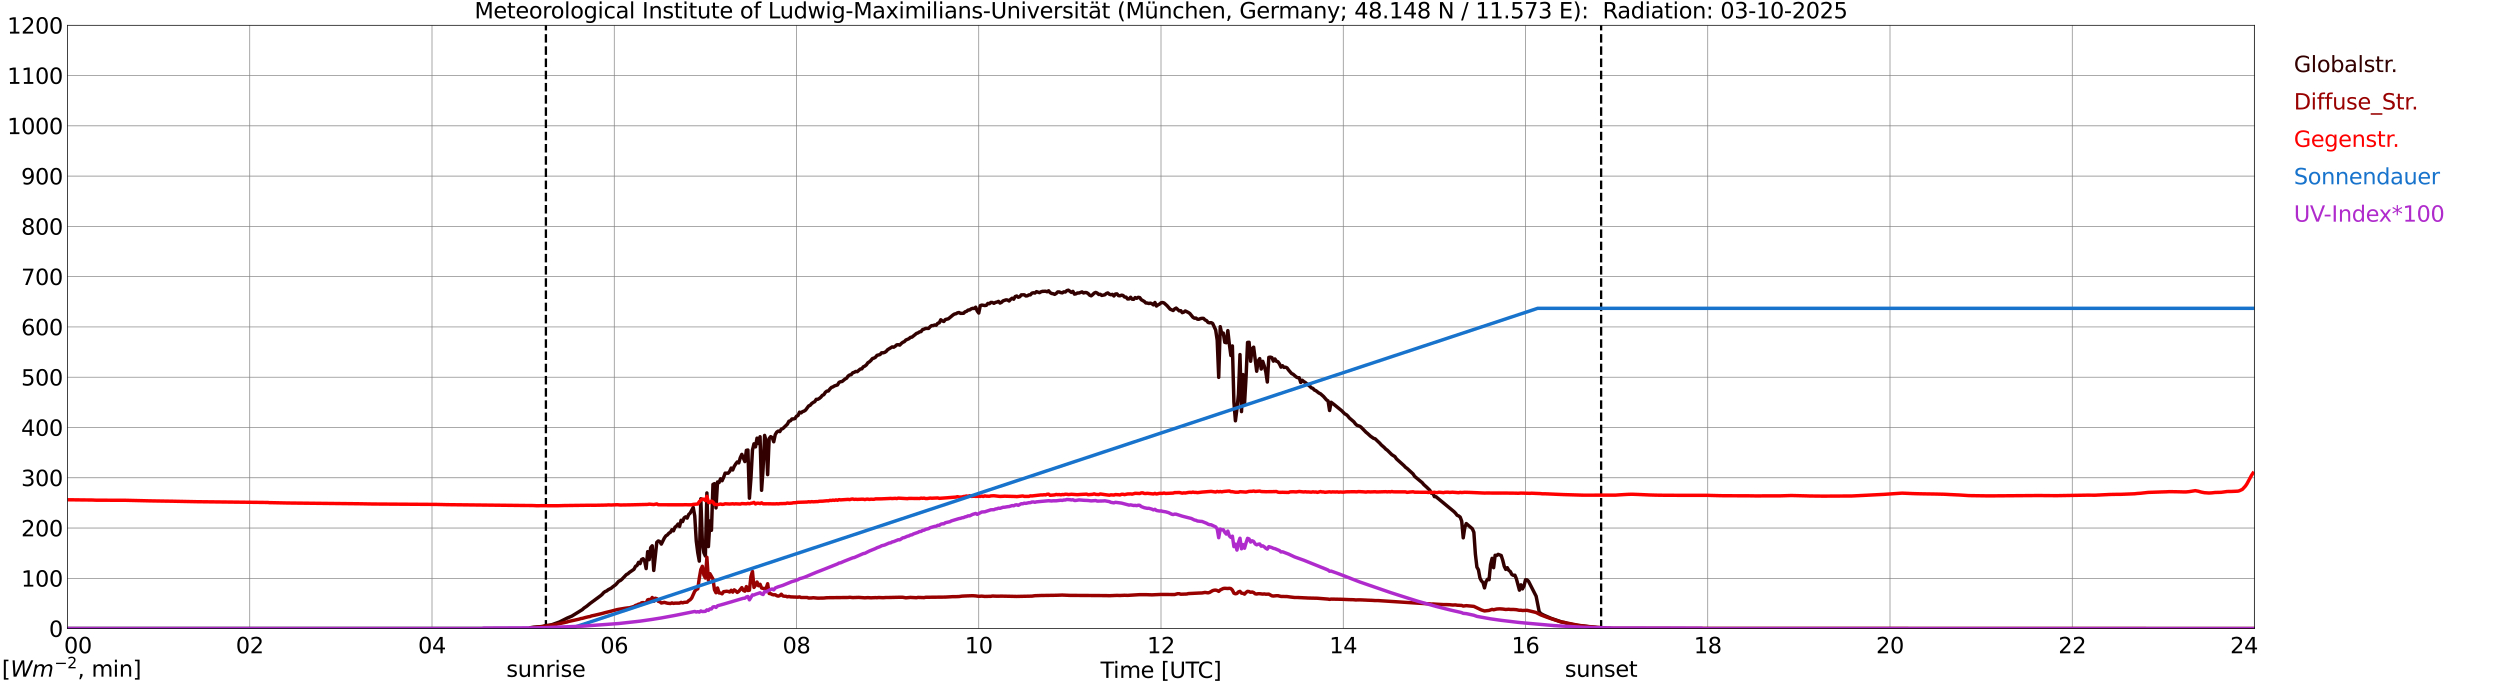 <?xml version="1.0" encoding="utf-8" standalone="no"?>
<!DOCTYPE svg PUBLIC "-//W3C//DTD SVG 1.1//EN"
  "http://www.w3.org/Graphics/SVG/1.1/DTD/svg11.dtd">
<svg xmlns:xlink="http://www.w3.org/1999/xlink" width="1085.4pt" height="296.64pt" viewBox="0 0 1085.4 296.64" xmlns="http://www.w3.org/2000/svg" version="1.1">
 <defs>
  <style type="text/css">*{stroke-linejoin: round; stroke-linecap: butt}</style>
 </defs>
 <g id="figure_1">
  <g id="patch_1">
   <path d="M 0 296.64 
L 1085.4 296.64 
L 1085.4 0 
L 0 0 
z
" style="fill: #ffffff"/>
  </g>
  <g id="axes_1">
   <g id="patch_2">
    <path d="M 29.306 272.909 
L 978.814 272.909 
L 978.814 10.976 
L 29.306 10.976 
z
" style="fill: #ffffff"/>
   </g>
   <g id="patch_3">
    <path d="M 978.814 272.909 
L 978.814 272.909 
L 978.814 10.976 
L 978.814 10.976 
z
" clip-path="url(#p720bdb87eb)" style="fill: #d3d3d3; opacity: 0.25; stroke: #d3d3d3; stroke-linejoin: miter"/>
   </g>
   <g id="matplotlib.axis_1">
    <g id="xtick_1">
     <g id="line2d_1">
      <path d="M 29.306 272.909 
L 29.306 10.976 
" clip-path="url(#p720bdb87eb)" style="fill: none; stroke: #808080; stroke-width: 0.3; stroke-linecap: square"/>
     </g>
     <g id="line2d_2"/>
     <g id="text_1">
      <!--    00 -->
      <g transform="translate(18.733 283.627) scale(0.095 -0.095)">
       <defs>
        <path id="DejaVuSans-20" transform="scale(0.016)"/>
        <path id="DejaVuSans-30" d="M 2034 4250 
Q 1547 4250 1301 3770 
Q 1056 3291 1056 2328 
Q 1056 1369 1301 889 
Q 1547 409 2034 409 
Q 2525 409 2770 889 
Q 3016 1369 3016 2328 
Q 3016 3291 2770 3770 
Q 2525 4250 2034 4250 
z
M 2034 4750 
Q 2819 4750 3233 4129 
Q 3647 3509 3647 2328 
Q 3647 1150 3233 529 
Q 2819 -91 2034 -91 
Q 1250 -91 836 529 
Q 422 1150 422 2328 
Q 422 3509 836 4129 
Q 1250 4750 2034 4750 
z
" transform="scale(0.016)"/>
       </defs>
       <use xlink:href="#DejaVuSans-20"/>
       <use xlink:href="#DejaVuSans-20" transform="translate(31.787 0)"/>
       <use xlink:href="#DejaVuSans-20" transform="translate(63.574 0)"/>
       <use xlink:href="#DejaVuSans-30" transform="translate(95.361 0)"/>
       <use xlink:href="#DejaVuSans-30" transform="translate(158.984 0)"/>
      </g>
     </g>
    </g>
    <g id="xtick_2">
     <g id="line2d_3">
      <path d="M 108.431 272.909 
L 108.431 10.976 
" clip-path="url(#p720bdb87eb)" style="fill: none; stroke: #808080; stroke-width: 0.3; stroke-linecap: square"/>
     </g>
     <g id="line2d_4"/>
     <g id="text_2">
      <!-- 02 -->
      <g transform="translate(102.387 283.627) scale(0.095 -0.095)">
       <defs>
        <path id="DejaVuSans-32" d="M 1228 531 
L 3431 531 
L 3431 0 
L 469 0 
L 469 531 
Q 828 903 1448 1529 
Q 2069 2156 2228 2338 
Q 2531 2678 2651 2914 
Q 2772 3150 2772 3378 
Q 2772 3750 2511 3984 
Q 2250 4219 1831 4219 
Q 1534 4219 1204 4116 
Q 875 4013 500 3803 
L 500 4441 
Q 881 4594 1212 4672 
Q 1544 4750 1819 4750 
Q 2544 4750 2975 4387 
Q 3406 4025 3406 3419 
Q 3406 3131 3298 2873 
Q 3191 2616 2906 2266 
Q 2828 2175 2409 1742 
Q 1991 1309 1228 531 
z
" transform="scale(0.016)"/>
       </defs>
       <use xlink:href="#DejaVuSans-30"/>
       <use xlink:href="#DejaVuSans-32" transform="translate(63.623 0)"/>
      </g>
     </g>
    </g>
    <g id="xtick_3">
     <g id="line2d_5">
      <path d="M 187.557 272.909 
L 187.557 10.976 
" clip-path="url(#p720bdb87eb)" style="fill: none; stroke: #808080; stroke-width: 0.3; stroke-linecap: square"/>
     </g>
     <g id="line2d_6"/>
     <g id="text_3">
      <!-- 04 -->
      <g transform="translate(181.513 283.627) scale(0.095 -0.095)">
       <defs>
        <path id="DejaVuSans-34" d="M 2419 4116 
L 825 1625 
L 2419 1625 
L 2419 4116 
z
M 2253 4666 
L 3047 4666 
L 3047 1625 
L 3713 1625 
L 3713 1100 
L 3047 1100 
L 3047 0 
L 2419 0 
L 2419 1100 
L 313 1100 
L 313 1709 
L 2253 4666 
z
" transform="scale(0.016)"/>
       </defs>
       <use xlink:href="#DejaVuSans-30"/>
       <use xlink:href="#DejaVuSans-34" transform="translate(63.623 0)"/>
      </g>
     </g>
    </g>
    <g id="xtick_4">
     <g id="line2d_7">
      <path d="M 266.683 272.909 
L 266.683 10.976 
" clip-path="url(#p720bdb87eb)" style="fill: none; stroke: #808080; stroke-width: 0.3; stroke-linecap: square"/>
     </g>
     <g id="line2d_8"/>
     <g id="text_4">
      <!-- 06 -->
      <g transform="translate(260.638 283.627) scale(0.095 -0.095)">
       <defs>
        <path id="DejaVuSans-36" d="M 2113 2584 
Q 1688 2584 1439 2293 
Q 1191 2003 1191 1497 
Q 1191 994 1439 701 
Q 1688 409 2113 409 
Q 2538 409 2786 701 
Q 3034 994 3034 1497 
Q 3034 2003 2786 2293 
Q 2538 2584 2113 2584 
z
M 3366 4563 
L 3366 3988 
Q 3128 4100 2886 4159 
Q 2644 4219 2406 4219 
Q 1781 4219 1451 3797 
Q 1122 3375 1075 2522 
Q 1259 2794 1537 2939 
Q 1816 3084 2150 3084 
Q 2853 3084 3261 2657 
Q 3669 2231 3669 1497 
Q 3669 778 3244 343 
Q 2819 -91 2113 -91 
Q 1303 -91 875 529 
Q 447 1150 447 2328 
Q 447 3434 972 4092 
Q 1497 4750 2381 4750 
Q 2619 4750 2861 4703 
Q 3103 4656 3366 4563 
z
" transform="scale(0.016)"/>
       </defs>
       <use xlink:href="#DejaVuSans-30"/>
       <use xlink:href="#DejaVuSans-36" transform="translate(63.623 0)"/>
      </g>
     </g>
    </g>
    <g id="xtick_5">
     <g id="line2d_9">
      <path d="M 345.808 272.909 
L 345.808 10.976 
" clip-path="url(#p720bdb87eb)" style="fill: none; stroke: #808080; stroke-width: 0.3; stroke-linecap: square"/>
     </g>
     <g id="line2d_10"/>
     <g id="text_5">
      <!-- 08 -->
      <g transform="translate(339.764 283.627) scale(0.095 -0.095)">
       <defs>
        <path id="DejaVuSans-38" d="M 2034 2216 
Q 1584 2216 1326 1975 
Q 1069 1734 1069 1313 
Q 1069 891 1326 650 
Q 1584 409 2034 409 
Q 2484 409 2743 651 
Q 3003 894 3003 1313 
Q 3003 1734 2745 1975 
Q 2488 2216 2034 2216 
z
M 1403 2484 
Q 997 2584 770 2862 
Q 544 3141 544 3541 
Q 544 4100 942 4425 
Q 1341 4750 2034 4750 
Q 2731 4750 3128 4425 
Q 3525 4100 3525 3541 
Q 3525 3141 3298 2862 
Q 3072 2584 2669 2484 
Q 3125 2378 3379 2068 
Q 3634 1759 3634 1313 
Q 3634 634 3220 271 
Q 2806 -91 2034 -91 
Q 1263 -91 848 271 
Q 434 634 434 1313 
Q 434 1759 690 2068 
Q 947 2378 1403 2484 
z
M 1172 3481 
Q 1172 3119 1398 2916 
Q 1625 2713 2034 2713 
Q 2441 2713 2670 2916 
Q 2900 3119 2900 3481 
Q 2900 3844 2670 4047 
Q 2441 4250 2034 4250 
Q 1625 4250 1398 4047 
Q 1172 3844 1172 3481 
z
" transform="scale(0.016)"/>
       </defs>
       <use xlink:href="#DejaVuSans-30"/>
       <use xlink:href="#DejaVuSans-38" transform="translate(63.623 0)"/>
      </g>
     </g>
    </g>
    <g id="xtick_6">
     <g id="line2d_11">
      <path d="M 424.934 272.909 
L 424.934 10.976 
" clip-path="url(#p720bdb87eb)" style="fill: none; stroke: #808080; stroke-width: 0.3; stroke-linecap: square"/>
     </g>
     <g id="line2d_12"/>
     <g id="text_6">
      <!-- 10 -->
      <g transform="translate(418.89 283.627) scale(0.095 -0.095)">
       <defs>
        <path id="DejaVuSans-31" d="M 794 531 
L 1825 531 
L 1825 4091 
L 703 3866 
L 703 4441 
L 1819 4666 
L 2450 4666 
L 2450 531 
L 3481 531 
L 3481 0 
L 794 0 
L 794 531 
z
" transform="scale(0.016)"/>
       </defs>
       <use xlink:href="#DejaVuSans-31"/>
       <use xlink:href="#DejaVuSans-30" transform="translate(63.623 0)"/>
      </g>
     </g>
    </g>
    <g id="xtick_7">
     <g id="line2d_13">
      <path d="M 504.06 272.909 
L 504.06 10.976 
" clip-path="url(#p720bdb87eb)" style="fill: none; stroke: #808080; stroke-width: 0.3; stroke-linecap: square"/>
     </g>
     <g id="line2d_14"/>
     <g id="text_7">
      <!-- 12 -->
      <g transform="translate(498.015 283.627) scale(0.095 -0.095)">
       <use xlink:href="#DejaVuSans-31"/>
       <use xlink:href="#DejaVuSans-32" transform="translate(63.623 0)"/>
      </g>
     </g>
    </g>
    <g id="xtick_8">
     <g id="line2d_15">
      <path d="M 583.185 272.909 
L 583.185 10.976 
" clip-path="url(#p720bdb87eb)" style="fill: none; stroke: #808080; stroke-width: 0.3; stroke-linecap: square"/>
     </g>
     <g id="line2d_16"/>
     <g id="text_8">
      <!-- 14 -->
      <g transform="translate(577.141 283.627) scale(0.095 -0.095)">
       <use xlink:href="#DejaVuSans-31"/>
       <use xlink:href="#DejaVuSans-34" transform="translate(63.623 0)"/>
      </g>
     </g>
    </g>
    <g id="xtick_9">
     <g id="line2d_17">
      <path d="M 662.311 272.909 
L 662.311 10.976 
" clip-path="url(#p720bdb87eb)" style="fill: none; stroke: #808080; stroke-width: 0.3; stroke-linecap: square"/>
     </g>
     <g id="line2d_18"/>
     <g id="text_9">
      <!-- 16 -->
      <g transform="translate(656.267 283.627) scale(0.095 -0.095)">
       <use xlink:href="#DejaVuSans-31"/>
       <use xlink:href="#DejaVuSans-36" transform="translate(63.623 0)"/>
      </g>
     </g>
    </g>
    <g id="xtick_10">
     <g id="line2d_19">
      <path d="M 741.437 272.909 
L 741.437 10.976 
" clip-path="url(#p720bdb87eb)" style="fill: none; stroke: #808080; stroke-width: 0.3; stroke-linecap: square"/>
     </g>
     <g id="line2d_20"/>
     <g id="text_10">
      <!-- 18 -->
      <g transform="translate(735.392 283.627) scale(0.095 -0.095)">
       <use xlink:href="#DejaVuSans-31"/>
       <use xlink:href="#DejaVuSans-38" transform="translate(63.623 0)"/>
      </g>
     </g>
    </g>
    <g id="xtick_11">
     <g id="line2d_21">
      <path d="M 820.562 272.909 
L 820.562 10.976 
" clip-path="url(#p720bdb87eb)" style="fill: none; stroke: #808080; stroke-width: 0.3; stroke-linecap: square"/>
     </g>
     <g id="line2d_22"/>
     <g id="text_11">
      <!-- 20 -->
      <g transform="translate(814.518 283.627) scale(0.095 -0.095)">
       <use xlink:href="#DejaVuSans-32"/>
       <use xlink:href="#DejaVuSans-30" transform="translate(63.623 0)"/>
      </g>
     </g>
    </g>
    <g id="xtick_12">
     <g id="line2d_23">
      <path d="M 899.688 272.909 
L 899.688 10.976 
" clip-path="url(#p720bdb87eb)" style="fill: none; stroke: #808080; stroke-width: 0.3; stroke-linecap: square"/>
     </g>
     <g id="line2d_24"/>
     <g id="text_12">
      <!-- 22 -->
      <g transform="translate(893.644 283.627) scale(0.095 -0.095)">
       <use xlink:href="#DejaVuSans-32"/>
       <use xlink:href="#DejaVuSans-32" transform="translate(63.623 0)"/>
      </g>
     </g>
    </g>
    <g id="xtick_13">
     <g id="line2d_25">
      <path d="M 978.814 272.909 
L 978.814 10.976 
" clip-path="url(#p720bdb87eb)" style="fill: none; stroke: #808080; stroke-width: 0.3; stroke-linecap: square"/>
     </g>
     <g id="line2d_26"/>
     <g id="text_13">
      <!-- 24    -->
      <g transform="translate(968.241 283.627) scale(0.095 -0.095)">
       <use xlink:href="#DejaVuSans-32"/>
       <use xlink:href="#DejaVuSans-34" transform="translate(63.623 0)"/>
       <use xlink:href="#DejaVuSans-20" transform="translate(127.246 0)"/>
       <use xlink:href="#DejaVuSans-20" transform="translate(159.033 0)"/>
       <use xlink:href="#DejaVuSans-20" transform="translate(190.82 0)"/>
      </g>
     </g>
    </g>
    <g id="text_14">
     <!-- Time [UTC] -->
     <g transform="translate(477.806 294.322) scale(0.095 -0.095)">
      <defs>
       <path id="DejaVuSans-54" d="M -19 4666 
L 3928 4666 
L 3928 4134 
L 2272 4134 
L 2272 0 
L 1638 0 
L 1638 4134 
L -19 4134 
L -19 4666 
z
" transform="scale(0.016)"/>
       <path id="DejaVuSans-69" d="M 603 3500 
L 1178 3500 
L 1178 0 
L 603 0 
L 603 3500 
z
M 603 4863 
L 1178 4863 
L 1178 4134 
L 603 4134 
L 603 4863 
z
" transform="scale(0.016)"/>
       <path id="DejaVuSans-6d" d="M 3328 2828 
Q 3544 3216 3844 3400 
Q 4144 3584 4550 3584 
Q 5097 3584 5394 3201 
Q 5691 2819 5691 2113 
L 5691 0 
L 5113 0 
L 5113 2094 
Q 5113 2597 4934 2840 
Q 4756 3084 4391 3084 
Q 3944 3084 3684 2787 
Q 3425 2491 3425 1978 
L 3425 0 
L 2847 0 
L 2847 2094 
Q 2847 2600 2669 2842 
Q 2491 3084 2119 3084 
Q 1678 3084 1418 2786 
Q 1159 2488 1159 1978 
L 1159 0 
L 581 0 
L 581 3500 
L 1159 3500 
L 1159 2956 
Q 1356 3278 1631 3431 
Q 1906 3584 2284 3584 
Q 2666 3584 2933 3390 
Q 3200 3197 3328 2828 
z
" transform="scale(0.016)"/>
       <path id="DejaVuSans-65" d="M 3597 1894 
L 3597 1613 
L 953 1613 
Q 991 1019 1311 708 
Q 1631 397 2203 397 
Q 2534 397 2845 478 
Q 3156 559 3463 722 
L 3463 178 
Q 3153 47 2828 -22 
Q 2503 -91 2169 -91 
Q 1331 -91 842 396 
Q 353 884 353 1716 
Q 353 2575 817 3079 
Q 1281 3584 2069 3584 
Q 2775 3584 3186 3129 
Q 3597 2675 3597 1894 
z
M 3022 2063 
Q 3016 2534 2758 2815 
Q 2500 3097 2075 3097 
Q 1594 3097 1305 2825 
Q 1016 2553 972 2059 
L 3022 2063 
z
" transform="scale(0.016)"/>
       <path id="DejaVuSans-5b" d="M 550 4863 
L 1875 4863 
L 1875 4416 
L 1125 4416 
L 1125 -397 
L 1875 -397 
L 1875 -844 
L 550 -844 
L 550 4863 
z
" transform="scale(0.016)"/>
       <path id="DejaVuSans-55" d="M 556 4666 
L 1191 4666 
L 1191 1831 
Q 1191 1081 1462 751 
Q 1734 422 2344 422 
Q 2950 422 3222 751 
Q 3494 1081 3494 1831 
L 3494 4666 
L 4128 4666 
L 4128 1753 
Q 4128 841 3676 375 
Q 3225 -91 2344 -91 
Q 1459 -91 1007 375 
Q 556 841 556 1753 
L 556 4666 
z
" transform="scale(0.016)"/>
       <path id="DejaVuSans-43" d="M 4122 4306 
L 4122 3641 
Q 3803 3938 3442 4084 
Q 3081 4231 2675 4231 
Q 1875 4231 1450 3742 
Q 1025 3253 1025 2328 
Q 1025 1406 1450 917 
Q 1875 428 2675 428 
Q 3081 428 3442 575 
Q 3803 722 4122 1019 
L 4122 359 
Q 3791 134 3420 21 
Q 3050 -91 2638 -91 
Q 1578 -91 968 557 
Q 359 1206 359 2328 
Q 359 3453 968 4101 
Q 1578 4750 2638 4750 
Q 3056 4750 3426 4639 
Q 3797 4528 4122 4306 
z
" transform="scale(0.016)"/>
       <path id="DejaVuSans-5d" d="M 1947 4863 
L 1947 -844 
L 622 -844 
L 622 -397 
L 1369 -397 
L 1369 4416 
L 622 4416 
L 622 4863 
L 1947 4863 
z
" transform="scale(0.016)"/>
      </defs>
      <use xlink:href="#DejaVuSans-54"/>
      <use xlink:href="#DejaVuSans-69" transform="translate(57.959 0)"/>
      <use xlink:href="#DejaVuSans-6d" transform="translate(85.742 0)"/>
      <use xlink:href="#DejaVuSans-65" transform="translate(183.154 0)"/>
      <use xlink:href="#DejaVuSans-20" transform="translate(244.678 0)"/>
      <use xlink:href="#DejaVuSans-5b" transform="translate(276.465 0)"/>
      <use xlink:href="#DejaVuSans-55" transform="translate(315.479 0)"/>
      <use xlink:href="#DejaVuSans-54" transform="translate(388.672 0)"/>
      <use xlink:href="#DejaVuSans-43" transform="translate(443.881 0)"/>
      <use xlink:href="#DejaVuSans-5d" transform="translate(513.705 0)"/>
     </g>
    </g>
   </g>
   <g id="matplotlib.axis_2">
    <g id="ytick_1">
     <g id="line2d_27">
      <path d="M 29.306 272.909 
L 978.814 272.909 
" clip-path="url(#p720bdb87eb)" style="fill: none; stroke: #808080; stroke-width: 0.3; stroke-linecap: square"/>
     </g>
     <g id="line2d_28"/>
     <g id="text_15">
      <!-- 0 -->
      <g transform="translate(21.261 276.518) scale(0.095 -0.095)">
       <use xlink:href="#DejaVuSans-30"/>
      </g>
     </g>
    </g>
    <g id="ytick_2">
     <g id="line2d_29">
      <path d="M 29.306 251.081 
L 978.814 251.081 
" clip-path="url(#p720bdb87eb)" style="fill: none; stroke: #808080; stroke-width: 0.3; stroke-linecap: square"/>
     </g>
     <g id="line2d_30"/>
     <g id="text_16">
      <!-- 100 -->
      <g transform="translate(9.173 254.69) scale(0.095 -0.095)">
       <use xlink:href="#DejaVuSans-31"/>
       <use xlink:href="#DejaVuSans-30" transform="translate(63.623 0)"/>
       <use xlink:href="#DejaVuSans-30" transform="translate(127.246 0)"/>
      </g>
     </g>
    </g>
    <g id="ytick_3">
     <g id="line2d_31">
      <path d="M 29.306 229.253 
L 978.814 229.253 
" clip-path="url(#p720bdb87eb)" style="fill: none; stroke: #808080; stroke-width: 0.3; stroke-linecap: square"/>
     </g>
     <g id="line2d_32"/>
     <g id="text_17">
      <!-- 200 -->
      <g transform="translate(9.173 232.863) scale(0.095 -0.095)">
       <use xlink:href="#DejaVuSans-32"/>
       <use xlink:href="#DejaVuSans-30" transform="translate(63.623 0)"/>
       <use xlink:href="#DejaVuSans-30" transform="translate(127.246 0)"/>
      </g>
     </g>
    </g>
    <g id="ytick_4">
     <g id="line2d_33">
      <path d="M 29.306 207.426 
L 978.814 207.426 
" clip-path="url(#p720bdb87eb)" style="fill: none; stroke: #808080; stroke-width: 0.3; stroke-linecap: square"/>
     </g>
     <g id="line2d_34"/>
     <g id="text_18">
      <!-- 300 -->
      <g transform="translate(9.173 211.035) scale(0.095 -0.095)">
       <defs>
        <path id="DejaVuSans-33" d="M 2597 2516 
Q 3050 2419 3304 2112 
Q 3559 1806 3559 1356 
Q 3559 666 3084 287 
Q 2609 -91 1734 -91 
Q 1441 -91 1130 -33 
Q 819 25 488 141 
L 488 750 
Q 750 597 1062 519 
Q 1375 441 1716 441 
Q 2309 441 2620 675 
Q 2931 909 2931 1356 
Q 2931 1769 2642 2001 
Q 2353 2234 1838 2234 
L 1294 2234 
L 1294 2753 
L 1863 2753 
Q 2328 2753 2575 2939 
Q 2822 3125 2822 3475 
Q 2822 3834 2567 4026 
Q 2313 4219 1838 4219 
Q 1578 4219 1281 4162 
Q 984 4106 628 3988 
L 628 4550 
Q 988 4650 1302 4700 
Q 1616 4750 1894 4750 
Q 2613 4750 3031 4423 
Q 3450 4097 3450 3541 
Q 3450 3153 3228 2886 
Q 3006 2619 2597 2516 
z
" transform="scale(0.016)"/>
       </defs>
       <use xlink:href="#DejaVuSans-33"/>
       <use xlink:href="#DejaVuSans-30" transform="translate(63.623 0)"/>
       <use xlink:href="#DejaVuSans-30" transform="translate(127.246 0)"/>
      </g>
     </g>
    </g>
    <g id="ytick_5">
     <g id="line2d_35">
      <path d="M 29.306 185.598 
L 978.814 185.598 
" clip-path="url(#p720bdb87eb)" style="fill: none; stroke: #808080; stroke-width: 0.3; stroke-linecap: square"/>
     </g>
     <g id="line2d_36"/>
     <g id="text_19">
      <!-- 400 -->
      <g transform="translate(9.173 189.207) scale(0.095 -0.095)">
       <use xlink:href="#DejaVuSans-34"/>
       <use xlink:href="#DejaVuSans-30" transform="translate(63.623 0)"/>
       <use xlink:href="#DejaVuSans-30" transform="translate(127.246 0)"/>
      </g>
     </g>
    </g>
    <g id="ytick_6">
     <g id="line2d_37">
      <path d="M 29.306 163.77 
L 978.814 163.77 
" clip-path="url(#p720bdb87eb)" style="fill: none; stroke: #808080; stroke-width: 0.3; stroke-linecap: square"/>
     </g>
     <g id="line2d_38"/>
     <g id="text_20">
      <!-- 500 -->
      <g transform="translate(9.173 167.379) scale(0.095 -0.095)">
       <defs>
        <path id="DejaVuSans-35" d="M 691 4666 
L 3169 4666 
L 3169 4134 
L 1269 4134 
L 1269 2991 
Q 1406 3038 1543 3061 
Q 1681 3084 1819 3084 
Q 2600 3084 3056 2656 
Q 3513 2228 3513 1497 
Q 3513 744 3044 326 
Q 2575 -91 1722 -91 
Q 1428 -91 1123 -41 
Q 819 9 494 109 
L 494 744 
Q 775 591 1075 516 
Q 1375 441 1709 441 
Q 2250 441 2565 725 
Q 2881 1009 2881 1497 
Q 2881 1984 2565 2268 
Q 2250 2553 1709 2553 
Q 1456 2553 1204 2497 
Q 953 2441 691 2322 
L 691 4666 
z
" transform="scale(0.016)"/>
       </defs>
       <use xlink:href="#DejaVuSans-35"/>
       <use xlink:href="#DejaVuSans-30" transform="translate(63.623 0)"/>
       <use xlink:href="#DejaVuSans-30" transform="translate(127.246 0)"/>
      </g>
     </g>
    </g>
    <g id="ytick_7">
     <g id="line2d_39">
      <path d="M 29.306 141.942 
L 978.814 141.942 
" clip-path="url(#p720bdb87eb)" style="fill: none; stroke: #808080; stroke-width: 0.3; stroke-linecap: square"/>
     </g>
     <g id="line2d_40"/>
     <g id="text_21">
      <!-- 600 -->
      <g transform="translate(9.173 145.551) scale(0.095 -0.095)">
       <use xlink:href="#DejaVuSans-36"/>
       <use xlink:href="#DejaVuSans-30" transform="translate(63.623 0)"/>
       <use xlink:href="#DejaVuSans-30" transform="translate(127.246 0)"/>
      </g>
     </g>
    </g>
    <g id="ytick_8">
     <g id="line2d_41">
      <path d="M 29.306 120.114 
L 978.814 120.114 
" clip-path="url(#p720bdb87eb)" style="fill: none; stroke: #808080; stroke-width: 0.3; stroke-linecap: square"/>
     </g>
     <g id="line2d_42"/>
     <g id="text_22">
      <!-- 700 -->
      <g transform="translate(9.173 123.724) scale(0.095 -0.095)">
       <defs>
        <path id="DejaVuSans-37" d="M 525 4666 
L 3525 4666 
L 3525 4397 
L 1831 0 
L 1172 0 
L 2766 4134 
L 525 4134 
L 525 4666 
z
" transform="scale(0.016)"/>
       </defs>
       <use xlink:href="#DejaVuSans-37"/>
       <use xlink:href="#DejaVuSans-30" transform="translate(63.623 0)"/>
       <use xlink:href="#DejaVuSans-30" transform="translate(127.246 0)"/>
      </g>
     </g>
    </g>
    <g id="ytick_9">
     <g id="line2d_43">
      <path d="M 29.306 98.287 
L 978.814 98.287 
" clip-path="url(#p720bdb87eb)" style="fill: none; stroke: #808080; stroke-width: 0.3; stroke-linecap: square"/>
     </g>
     <g id="line2d_44"/>
     <g id="text_23">
      <!-- 800 -->
      <g transform="translate(9.173 101.896) scale(0.095 -0.095)">
       <use xlink:href="#DejaVuSans-38"/>
       <use xlink:href="#DejaVuSans-30" transform="translate(63.623 0)"/>
       <use xlink:href="#DejaVuSans-30" transform="translate(127.246 0)"/>
      </g>
     </g>
    </g>
    <g id="ytick_10">
     <g id="line2d_45">
      <path d="M 29.306 76.459 
L 978.814 76.459 
" clip-path="url(#p720bdb87eb)" style="fill: none; stroke: #808080; stroke-width: 0.3; stroke-linecap: square"/>
     </g>
     <g id="line2d_46"/>
     <g id="text_24">
      <!-- 900 -->
      <g transform="translate(9.173 80.068) scale(0.095 -0.095)">
       <defs>
        <path id="DejaVuSans-39" d="M 703 97 
L 703 672 
Q 941 559 1184 500 
Q 1428 441 1663 441 
Q 2288 441 2617 861 
Q 2947 1281 2994 2138 
Q 2813 1869 2534 1725 
Q 2256 1581 1919 1581 
Q 1219 1581 811 2004 
Q 403 2428 403 3163 
Q 403 3881 828 4315 
Q 1253 4750 1959 4750 
Q 2769 4750 3195 4129 
Q 3622 3509 3622 2328 
Q 3622 1225 3098 567 
Q 2575 -91 1691 -91 
Q 1453 -91 1209 -44 
Q 966 3 703 97 
z
M 1959 2075 
Q 2384 2075 2632 2365 
Q 2881 2656 2881 3163 
Q 2881 3666 2632 3958 
Q 2384 4250 1959 4250 
Q 1534 4250 1286 3958 
Q 1038 3666 1038 3163 
Q 1038 2656 1286 2365 
Q 1534 2075 1959 2075 
z
" transform="scale(0.016)"/>
       </defs>
       <use xlink:href="#DejaVuSans-39"/>
       <use xlink:href="#DejaVuSans-30" transform="translate(63.623 0)"/>
       <use xlink:href="#DejaVuSans-30" transform="translate(127.246 0)"/>
      </g>
     </g>
    </g>
    <g id="ytick_11">
     <g id="line2d_47">
      <path d="M 29.306 54.631 
L 978.814 54.631 
" clip-path="url(#p720bdb87eb)" style="fill: none; stroke: #808080; stroke-width: 0.3; stroke-linecap: square"/>
     </g>
     <g id="line2d_48"/>
     <g id="text_25">
      <!-- 1000 -->
      <g transform="translate(3.128 58.24) scale(0.095 -0.095)">
       <use xlink:href="#DejaVuSans-31"/>
       <use xlink:href="#DejaVuSans-30" transform="translate(63.623 0)"/>
       <use xlink:href="#DejaVuSans-30" transform="translate(127.246 0)"/>
       <use xlink:href="#DejaVuSans-30" transform="translate(190.869 0)"/>
      </g>
     </g>
    </g>
    <g id="ytick_12">
     <g id="line2d_49">
      <path d="M 29.306 32.803 
L 978.814 32.803 
" clip-path="url(#p720bdb87eb)" style="fill: none; stroke: #808080; stroke-width: 0.3; stroke-linecap: square"/>
     </g>
     <g id="line2d_50"/>
     <g id="text_26">
      <!-- 1100 -->
      <g transform="translate(3.128 36.413) scale(0.095 -0.095)">
       <use xlink:href="#DejaVuSans-31"/>
       <use xlink:href="#DejaVuSans-31" transform="translate(63.623 0)"/>
       <use xlink:href="#DejaVuSans-30" transform="translate(127.246 0)"/>
       <use xlink:href="#DejaVuSans-30" transform="translate(190.869 0)"/>
      </g>
     </g>
    </g>
    <g id="ytick_13">
     <g id="line2d_51">
      <path d="M 29.306 10.976 
L 978.814 10.976 
" clip-path="url(#p720bdb87eb)" style="fill: none; stroke: #808080; stroke-width: 0.3; stroke-linecap: square"/>
     </g>
     <g id="line2d_52"/>
     <g id="text_27">
      <!-- 1200 -->
      <g transform="translate(3.128 14.585) scale(0.095 -0.095)">
       <use xlink:href="#DejaVuSans-31"/>
       <use xlink:href="#DejaVuSans-32" transform="translate(63.623 0)"/>
       <use xlink:href="#DejaVuSans-30" transform="translate(127.246 0)"/>
       <use xlink:href="#DejaVuSans-30" transform="translate(190.869 0)"/>
      </g>
     </g>
    </g>
   </g>
   <g id="line2d_53">
    <path d="M 237.011 272.909 
L 237.011 10.976 
" clip-path="url(#p720bdb87eb)" style="fill: none; stroke-dasharray: 3.7,1.6; stroke-dashoffset: 0; stroke: #000000"/>
   </g>
   <g id="line2d_54">
    <path d="M 695.148 272.909 
L 695.148 10.976 
" clip-path="url(#p720bdb87eb)" style="fill: none; stroke-dasharray: 3.7,1.6; stroke-dashoffset: 0; stroke: #000000"/>
   </g>
   <g id="line2d_55">
    <path d="M 29.306 272.909 
L 229.757 272.909 
L 230.417 272.496 
L 231.736 272.311 
L 235.033 272.042 
L 235.692 271.99 
L 237.011 271.551 
L 238.329 271.468 
L 239.648 271.198 
L 242.945 270.017 
L 246.242 268.345 
L 247.561 267.788 
L 248.22 267.517 
L 252.836 264.664 
L 253.495 264.04 
L 254.814 263.128 
L 256.133 262.03 
L 260.748 258.638 
L 261.408 258.081 
L 262.067 257.322 
L 262.726 256.83 
L 263.386 256.562 
L 264.045 256.038 
L 265.364 255.361 
L 266.023 254.787 
L 267.342 253.827 
L 268.661 252.323 
L 269.32 252.055 
L 269.98 251.513 
L 271.958 249.455 
L 272.617 249.117 
L 273.277 248.508 
L 275.255 247.141 
L 275.914 245.858 
L 276.573 245.537 
L 277.233 244.153 
L 277.892 244.71 
L 278.552 242.922 
L 279.211 242.583 
L 279.87 243.546 
L 280.53 246.855 
L 281.189 239.51 
L 281.849 242.987 
L 282.508 237.755 
L 283.167 236.961 
L 283.827 247.665 
L 285.145 235.459 
L 285.805 234.867 
L 286.464 235.121 
L 287.124 236.219 
L 288.442 233.569 
L 289.102 232.641 
L 289.761 232.252 
L 290.42 231.475 
L 291.08 231.104 
L 291.739 229.974 
L 292.399 230.463 
L 293.058 228.876 
L 293.717 228.419 
L 294.377 227.525 
L 295.036 228.555 
L 295.696 225.887 
L 296.355 226.462 
L 297.014 224.84 
L 297.674 224.401 
L 298.333 224.942 
L 298.992 223.388 
L 299.652 222.764 
L 300.971 220.3 
L 301.63 223.997 
L 302.289 234.852 
L 302.949 240.017 
L 303.608 243.614 
L 304.267 216.552 
L 304.927 235.223 
L 305.586 239.949 
L 306.246 241.385 
L 306.905 214.02 
L 307.564 237.299 
L 308.224 226.158 
L 308.883 230.242 
L 309.543 210.322 
L 310.202 209.986 
L 310.861 220.52 
L 311.521 209.242 
L 312.18 209.512 
L 312.839 207.858 
L 313.499 208.72 
L 314.158 207.266 
L 314.818 205.426 
L 316.136 205.444 
L 316.796 204.651 
L 317.455 203.215 
L 318.114 204.042 
L 318.774 202.473 
L 319.433 201.41 
L 320.093 200.565 
L 320.752 200.971 
L 321.411 198.692 
L 322.071 197.273 
L 323.39 200.397 
L 324.049 195.518 
L 324.708 195.383 
L 325.368 216.299 
L 326.027 207.672 
L 326.686 195.433 
L 327.346 192.681 
L 328.005 194.015 
L 328.665 190.234 
L 329.324 192.58 
L 329.983 189.61 
L 330.643 212.872 
L 331.302 203.435 
L 331.961 189.036 
L 332.621 191.533 
L 333.28 206.053 
L 333.94 190.402 
L 334.599 189.575 
L 335.258 189.963 
L 335.918 191.803 
L 336.577 188.697 
L 337.236 187.599 
L 337.896 187.161 
L 338.555 187.381 
L 339.215 186.283 
L 339.874 186.065 
L 341.852 184.157 
L 342.512 182.891 
L 343.171 182.721 
L 343.83 181.894 
L 344.49 181.894 
L 345.149 181.708 
L 345.808 180.695 
L 346.468 180.392 
L 347.127 178.94 
L 347.787 179.261 
L 348.446 178.705 
L 349.105 178.484 
L 349.765 178.028 
L 351.083 176.238 
L 351.743 175.97 
L 352.402 175.192 
L 353.062 174.719 
L 353.721 174.398 
L 354.38 173.37 
L 355.04 173.37 
L 355.699 172.997 
L 356.359 172.457 
L 357.018 171.648 
L 357.677 171.36 
L 358.337 170.331 
L 358.996 169.808 
L 359.655 169.74 
L 360.315 168.878 
L 360.974 168.203 
L 361.634 167.967 
L 362.293 167.544 
L 363.612 167.123 
L 364.271 166.025 
L 364.93 165.739 
L 365.59 165.636 
L 366.909 164.541 
L 367.568 164.202 
L 368.227 163.257 
L 368.887 162.801 
L 369.546 162.666 
L 370.206 161.856 
L 370.865 161.653 
L 371.524 161.264 
L 372.184 161.367 
L 373.502 160.219 
L 374.162 160.133 
L 374.821 159.239 
L 375.481 158.953 
L 376.14 158.429 
L 376.799 157.484 
L 377.459 157.095 
L 378.118 156.488 
L 378.777 155.661 
L 379.437 155.475 
L 380.096 155.104 
L 380.756 154.277 
L 382.074 153.939 
L 382.734 153.179 
L 383.393 153.179 
L 384.053 153.009 
L 384.712 152.588 
L 385.371 151.828 
L 387.349 150.612 
L 388.009 150.748 
L 388.668 150.326 
L 389.328 149.717 
L 389.987 149.65 
L 390.646 149.82 
L 391.306 149.128 
L 391.965 148.604 
L 392.624 148.333 
L 393.284 147.624 
L 394.603 147.067 
L 395.262 146.476 
L 395.921 146.375 
L 397.24 145.312 
L 397.899 144.756 
L 398.559 144.535 
L 399.218 144.097 
L 399.878 143.961 
L 400.537 143.084 
L 401.196 142.898 
L 401.856 142.577 
L 403.175 142.577 
L 403.834 141.835 
L 404.493 141.362 
L 405.153 141.362 
L 405.812 141.076 
L 406.471 141.209 
L 407.131 140.349 
L 407.79 140.146 
L 408.45 138.83 
L 409.109 139.319 
L 409.768 139.572 
L 410.428 138.729 
L 411.746 138.408 
L 413.725 136.769 
L 414.384 136.348 
L 415.043 136.212 
L 415.703 135.824 
L 416.362 135.689 
L 417.022 136.062 
L 418.34 136.009 
L 419 135.37 
L 419.659 135.167 
L 420.318 134.608 
L 420.978 134.575 
L 421.637 134.102 
L 422.297 133.866 
L 422.956 133.934 
L 423.615 133.377 
L 424.275 135.032 
L 424.934 135.909 
L 425.593 132.703 
L 426.253 132.449 
L 427.572 132.65 
L 428.231 132.55 
L 428.89 131.74 
L 429.55 131.858 
L 430.209 131.301 
L 430.869 131.334 
L 431.528 131.69 
L 432.187 131.301 
L 432.847 131.148 
L 433.506 130.845 
L 434.165 131.57 
L 434.825 131.249 
L 435.484 130.625 
L 436.803 130.186 
L 437.462 130.271 
L 438.122 130.675 
L 438.781 129.95 
L 439.44 129.476 
L 440.1 129.9 
L 440.759 128.752 
L 441.419 128.516 
L 442.078 129.055 
L 442.737 128.835 
L 443.397 128.025 
L 444.716 127.992 
L 445.375 128.499 
L 446.034 128.431 
L 446.694 128.025 
L 447.353 128.01 
L 448.012 127.265 
L 448.672 127.115 
L 449.331 127.233 
L 449.991 126.624 
L 451.309 127.062 
L 451.969 126.676 
L 452.628 126.488 
L 453.947 126.455 
L 454.606 126.676 
L 455.266 126.252 
L 455.925 127.047 
L 456.584 127.418 
L 457.244 127.536 
L 457.903 127.789 
L 458.563 127.401 
L 459.222 126.741 
L 459.881 126.741 
L 460.541 127.03 
L 461.2 127.147 
L 461.859 126.709 
L 462.519 126.776 
L 463.178 126.17 
L 463.838 125.982 
L 465.156 126.944 
L 465.816 126.506 
L 466.475 127.689 
L 467.134 127.569 
L 467.794 127.198 
L 468.453 127.215 
L 469.772 126.726 
L 470.431 127.198 
L 471.091 126.995 
L 471.75 127.047 
L 472.409 127.436 
L 473.069 128.143 
L 473.728 128.431 
L 474.388 127.924 
L 475.047 127.265 
L 475.706 126.962 
L 476.366 127.248 
L 477.025 127.839 
L 477.685 127.772 
L 478.344 128.263 
L 479.663 127.992 
L 480.322 127.418 
L 480.981 127.182 
L 481.641 127.739 
L 482.3 127.975 
L 482.96 127.807 
L 483.619 128.499 
L 484.278 127.654 
L 484.938 127.586 
L 485.597 128.346 
L 486.256 128.431 
L 486.916 128.143 
L 487.575 128.278 
L 488.235 128.955 
L 488.894 129.005 
L 489.553 129.797 
L 490.213 129.765 
L 490.872 129.055 
L 491.532 129.9 
L 492.191 129.95 
L 492.85 129.19 
L 493.51 129.511 
L 494.169 129.088 
L 494.828 129.208 
L 495.488 130.118 
L 496.807 130.878 
L 497.466 131.537 
L 498.125 131.57 
L 498.785 131.773 
L 499.444 131.605 
L 500.103 131.858 
L 500.763 132.364 
L 501.422 131.334 
L 502.082 132.871 
L 502.741 132.364 
L 503.4 132.043 
L 504.06 131.469 
L 504.719 131.334 
L 505.379 131.537 
L 506.697 132.718 
L 508.016 134.222 
L 509.335 134.811 
L 509.994 134.119 
L 510.654 133.766 
L 511.972 134.964 
L 512.632 134.879 
L 513.291 135.741 
L 513.95 135.503 
L 514.61 135.014 
L 515.929 135.673 
L 516.588 136.112 
L 517.907 137.732 
L 518.566 138.155 
L 519.226 138.087 
L 519.885 138.594 
L 520.544 138.609 
L 521.204 138.323 
L 521.863 138.205 
L 522.522 138.238 
L 523.182 138.897 
L 523.841 139.218 
L 524.501 139.995 
L 525.16 140.163 
L 525.819 140.078 
L 526.479 140.416 
L 527.797 143.269 
L 528.457 147.709 
L 529.116 163.831 
L 529.776 141.835 
L 530.435 144.957 
L 531.094 144.586 
L 531.754 148.637 
L 532.413 148.807 
L 533.073 143.555 
L 533.732 149.449 
L 534.391 154.343 
L 535.051 150.191 
L 535.71 174.518 
L 536.369 182.688 
L 537.029 177.504 
L 537.688 171.242 
L 538.348 153.939 
L 539.007 178.705 
L 539.666 162.633 
L 540.326 175.21 
L 540.985 163.746 
L 541.644 148.672 
L 542.304 148.604 
L 542.963 156.842 
L 543.623 151.372 
L 544.282 150.73 
L 545.601 161.181 
L 546.26 156.707 
L 546.919 155.694 
L 547.579 160.219 
L 548.238 156.877 
L 548.898 158.902 
L 549.557 161.434 
L 550.216 165.857 
L 550.876 155.155 
L 551.535 155.052 
L 552.195 155.255 
L 552.854 156.792 
L 553.513 155.847 
L 554.173 156.842 
L 554.832 157.045 
L 555.491 157.99 
L 556.151 159.391 
L 556.81 158.785 
L 557.47 159.527 
L 558.129 159.424 
L 558.788 159.73 
L 559.448 160.657 
L 560.766 162.177 
L 561.426 162.48 
L 562.745 163.646 
L 563.404 163.999 
L 564.063 163.999 
L 564.723 166.06 
L 565.382 165.097 
L 566.042 165.654 
L 566.701 166.06 
L 568.679 167.697 
L 569.338 168.389 
L 569.998 168.624 
L 570.657 169.334 
L 571.317 169.622 
L 572.635 170.65 
L 573.295 170.956 
L 574.613 172.119 
L 575.932 173.638 
L 576.592 174.062 
L 577.251 178.213 
L 577.91 174.651 
L 579.229 175.649 
L 582.526 178.331 
L 583.845 179.682 
L 584.504 180.003 
L 585.164 180.612 
L 585.823 181.455 
L 587.801 183.144 
L 588.46 184.022 
L 589.12 184.646 
L 590.439 185.102 
L 591.098 185.641 
L 593.076 187.667 
L 593.736 188.191 
L 595.054 189.407 
L 596.373 190.319 
L 597.032 190.505 
L 598.351 191.771 
L 599.011 192.377 
L 599.67 193.137 
L 600.989 194.285 
L 601.648 194.995 
L 602.307 195.451 
L 604.286 197.409 
L 605.604 198.236 
L 606.264 199.199 
L 609.561 202.169 
L 610.22 202.894 
L 610.879 203.35 
L 613.517 205.782 
L 614.176 206.812 
L 616.814 209.023 
L 617.473 209.562 
L 618.133 210.372 
L 619.451 211.555 
L 620.77 212.854 
L 621.429 214.12 
L 622.089 214.12 
L 622.748 215.607 
L 623.408 215.639 
L 631.32 222.172 
L 631.98 222.866 
L 632.639 223.726 
L 633.298 223.997 
L 633.958 224.521 
L 634.617 226.276 
L 635.276 233.501 
L 635.936 229.094 
L 636.595 227.306 
L 639.233 229.568 
L 639.892 231.104 
L 640.552 240.558 
L 641.211 246.196 
L 641.87 247.377 
L 642.53 250.939 
L 643.189 252.205 
L 643.848 252.897 
L 644.508 255.244 
L 645.167 252.543 
L 645.827 251.513 
L 646.486 251.681 
L 647.145 245.166 
L 647.805 242.413 
L 648.464 246.467 
L 649.123 241.082 
L 649.783 241.165 
L 650.442 240.676 
L 651.761 241.182 
L 652.42 243.208 
L 653.08 245.858 
L 653.739 247.209 
L 654.399 246.467 
L 655.058 247.63 
L 655.717 248.121 
L 656.377 249.42 
L 657.036 249.791 
L 657.695 249.723 
L 658.355 251.295 
L 659.674 256.224 
L 660.333 253.91 
L 660.992 255.667 
L 661.652 254.484 
L 662.311 251.716 
L 662.97 251.749 
L 663.63 252.391 
L 666.927 258.856 
L 668.246 265.524 
L 668.905 266.369 
L 670.224 267.061 
L 673.521 268.495 
L 678.136 270.067 
L 679.455 270.303 
L 680.114 270.606 
L 684.071 271.416 
L 694.621 272.667 
L 695.939 272.784 
L 697.258 272.909 
L 978.154 272.909 
L 978.154 272.909 
" clip-path="url(#p720bdb87eb)" style="fill: none; stroke: #330000; stroke-width: 1.5; stroke-linecap: square"/>
   </g>
   <g id="line2d_56">
    <path d="M 29.306 272.909 
L 229.757 272.909 
L 230.417 272.555 
L 234.373 272.186 
L 240.967 271.176 
L 246.242 270.028 
L 246.901 269.796 
L 248.22 269.521 
L 251.517 268.786 
L 252.176 268.556 
L 252.836 268.465 
L 254.155 268.096 
L 255.473 267.775 
L 256.133 267.683 
L 256.792 267.408 
L 258.111 267.131 
L 261.408 266.35 
L 262.726 265.983 
L 265.364 265.339 
L 268.002 264.649 
L 271.298 264.099 
L 272.617 263.916 
L 273.277 263.87 
L 274.595 263.501 
L 275.255 263.318 
L 275.914 262.857 
L 276.573 262.674 
L 277.233 262.307 
L 277.892 262.215 
L 278.552 261.709 
L 279.211 261.617 
L 279.87 261.755 
L 280.53 261.755 
L 281.189 260.423 
L 281.849 260.238 
L 282.508 260.469 
L 283.167 259.411 
L 283.827 261.065 
L 284.486 259.734 
L 285.145 259.917 
L 285.805 261.065 
L 286.464 261.251 
L 287.124 261.801 
L 288.442 261.526 
L 289.761 261.892 
L 291.08 262.03 
L 291.739 261.755 
L 292.399 261.984 
L 293.058 261.846 
L 295.036 261.846 
L 295.696 261.526 
L 296.355 261.755 
L 297.014 261.526 
L 298.333 261.434 
L 298.992 260.79 
L 299.652 260.377 
L 300.311 259.642 
L 301.63 256.7 
L 302.289 255.966 
L 302.949 255.643 
L 303.608 251.002 
L 304.267 247.281 
L 304.927 245.855 
L 305.586 249.669 
L 306.246 250.957 
L 306.905 241.948 
L 307.564 251.921 
L 308.224 249.073 
L 309.543 251.415 
L 310.202 256.058 
L 310.861 257.343 
L 311.521 255.276 
L 312.18 257.435 
L 312.839 257.481 
L 313.499 257.804 
L 314.158 256.885 
L 315.477 256.7 
L 316.136 256.791 
L 316.796 257.023 
L 317.455 256.287 
L 318.114 257.068 
L 318.774 256.104 
L 319.433 256.562 
L 320.093 257.206 
L 320.752 256.745 
L 322.071 255.139 
L 322.73 256.333 
L 323.39 256.654 
L 324.049 254.678 
L 324.708 256.379 
L 325.368 256.241 
L 326.027 250.313 
L 326.686 248.108 
L 327.346 255.045 
L 328.005 254.126 
L 328.665 252.703 
L 329.324 254.312 
L 329.983 253.668 
L 330.643 255.276 
L 331.302 255.46 
L 331.961 255.506 
L 332.621 255.414 
L 333.28 253.438 
L 333.94 257.664 
L 334.599 257.758 
L 335.258 258.125 
L 335.918 258.262 
L 336.577 258.217 
L 337.236 258.631 
L 337.896 258.815 
L 338.555 258.585 
L 339.215 257.987 
L 339.874 258.723 
L 340.533 258.86 
L 341.193 258.86 
L 341.852 259.135 
L 342.512 258.952 
L 343.171 259.135 
L 346.468 259.273 
L 347.127 259.135 
L 347.787 259.411 
L 350.424 259.411 
L 351.083 259.642 
L 352.402 259.596 
L 353.062 259.504 
L 355.04 259.688 
L 357.677 259.642 
L 358.996 259.504 
L 368.227 259.411 
L 368.887 259.319 
L 370.206 259.459 
L 372.843 259.365 
L 374.162 259.459 
L 375.481 259.55 
L 376.799 259.459 
L 378.118 259.55 
L 380.096 259.459 
L 380.756 259.504 
L 381.415 259.411 
L 383.393 259.504 
L 384.712 259.411 
L 386.031 259.411 
L 389.987 259.319 
L 391.306 259.319 
L 391.965 259.319 
L 393.284 259.55 
L 395.262 259.365 
L 397.899 259.504 
L 398.559 259.365 
L 401.196 259.459 
L 401.856 259.319 
L 410.428 259.227 
L 413.725 259.044 
L 415.043 259.044 
L 416.362 258.998 
L 417.681 258.815 
L 419.659 258.723 
L 422.297 258.631 
L 423.615 258.723 
L 424.934 258.906 
L 426.253 258.815 
L 427.572 258.952 
L 429.55 258.906 
L 430.209 258.906 
L 430.869 258.769 
L 432.847 258.86 
L 434.825 258.815 
L 439.44 258.906 
L 441.419 258.952 
L 443.397 258.906 
L 448.012 258.815 
L 449.331 258.631 
L 451.969 258.537 
L 458.563 258.446 
L 461.2 258.354 
L 464.497 258.492 
L 480.322 258.585 
L 481.641 258.631 
L 484.938 258.492 
L 486.256 258.537 
L 488.235 258.446 
L 489.553 258.492 
L 494.828 258.171 
L 496.147 258.171 
L 497.466 258.171 
L 500.103 258.262 
L 504.06 258.079 
L 509.994 258.125 
L 511.313 257.758 
L 511.972 257.758 
L 512.632 257.987 
L 515.269 257.896 
L 515.929 257.712 
L 520.544 257.481 
L 521.863 257.435 
L 523.182 257.206 
L 524.501 257.389 
L 525.16 257.206 
L 526.479 256.424 
L 527.138 256.241 
L 527.797 256.195 
L 528.457 256.379 
L 529.116 256.745 
L 529.776 256.149 
L 531.094 255.506 
L 531.754 255.414 
L 533.073 255.506 
L 533.732 255.414 
L 534.391 255.551 
L 535.051 256.195 
L 535.71 257.527 
L 536.369 257.804 
L 537.029 257.664 
L 537.688 256.977 
L 538.348 256.745 
L 539.007 257.527 
L 539.666 257.618 
L 540.326 257.942 
L 540.985 257.206 
L 541.644 256.745 
L 542.304 256.839 
L 542.963 257.16 
L 543.623 257.023 
L 544.282 257.252 
L 544.941 257.804 
L 545.601 257.896 
L 546.26 257.758 
L 546.919 257.758 
L 548.238 257.942 
L 548.898 257.85 
L 549.557 257.987 
L 550.876 257.942 
L 552.195 258.677 
L 552.854 258.769 
L 554.173 258.631 
L 554.832 258.631 
L 556.151 258.952 
L 558.788 258.998 
L 560.107 259.181 
L 562.085 259.411 
L 563.404 259.411 
L 568.02 259.642 
L 571.976 259.734 
L 576.592 260.1 
L 577.251 260.238 
L 577.91 260.1 
L 582.526 260.192 
L 585.823 260.332 
L 587.801 260.377 
L 588.46 260.469 
L 590.439 260.423 
L 594.395 260.607 
L 595.714 260.653 
L 597.032 260.744 
L 598.351 260.744 
L 599.67 260.836 
L 618.792 262.078 
L 620.77 262.17 
L 621.429 262.261 
L 622.089 262.215 
L 623.408 262.307 
L 626.705 262.49 
L 628.023 262.49 
L 629.342 262.536 
L 630.661 262.674 
L 631.98 262.628 
L 632.639 262.765 
L 634.617 262.857 
L 635.276 263.134 
L 636.595 262.951 
L 639.892 263.272 
L 643.189 264.835 
L 644.508 265.247 
L 646.486 265.018 
L 647.805 264.557 
L 648.464 264.743 
L 649.783 264.42 
L 651.102 264.328 
L 652.42 264.42 
L 653.739 264.603 
L 655.058 264.512 
L 655.717 264.603 
L 657.036 264.603 
L 658.355 264.697 
L 659.674 264.972 
L 660.333 264.926 
L 660.992 265.064 
L 662.97 264.972 
L 666.267 265.754 
L 666.927 265.937 
L 668.905 266.948 
L 671.542 267.958 
L 672.861 268.419 
L 677.477 269.936 
L 685.389 271.497 
L 690.005 272.049 
L 697.258 272.647 
L 697.918 272.739 
L 698.577 272.693 
L 699.896 272.83 
L 978.154 272.909 
L 978.154 272.909 
" clip-path="url(#p720bdb87eb)" style="fill: none; stroke: #990000; stroke-width: 1.5; stroke-linecap: square"/>
   </g>
   <g id="line2d_57">
    <path d="M 29.306 216.971 
L 36.559 217.06 
L 39.856 217.078 
L 41.834 217.169 
L 43.812 217.165 
L 51.065 217.2 
L 54.362 217.198 
L 64.912 217.453 
L 67.55 217.495 
L 70.847 217.549 
L 74.803 217.606 
L 85.353 217.82 
L 116.344 218.154 
L 117.003 218.246 
L 118.322 218.248 
L 124.916 218.385 
L 155.247 218.704 
L 156.566 218.721 
L 161.841 218.817 
L 189.535 218.996 
L 194.151 219.108 
L 228.439 219.47 
L 229.757 219.47 
L 231.736 219.501 
L 233.054 219.575 
L 235.033 219.546 
L 240.967 219.575 
L 242.945 219.553 
L 244.923 219.49 
L 256.133 219.354 
L 258.77 219.359 
L 263.386 219.274 
L 264.045 219.202 
L 265.364 219.25 
L 268.002 219.132 
L 269.32 219.25 
L 273.936 219.18 
L 281.189 218.999 
L 281.849 218.87 
L 283.827 219.062 
L 285.145 218.772 
L 285.805 219.145 
L 296.355 219.164 
L 297.674 219.121 
L 298.992 219.171 
L 300.311 219.16 
L 300.971 218.988 
L 302.949 218.82 
L 303.608 217.789 
L 304.267 217.135 
L 304.927 216.656 
L 305.586 216.783 
L 306.246 217.316 
L 306.905 215.478 
L 307.564 218.043 
L 308.224 218.256 
L 308.883 217.562 
L 309.543 217.964 
L 310.202 218.953 
L 311.521 219.097 
L 312.839 218.822 
L 313.499 218.994 
L 314.158 218.942 
L 314.818 218.721 
L 316.796 218.837 
L 318.114 218.715 
L 318.774 218.826 
L 319.433 218.734 
L 321.411 218.848 
L 322.071 218.636 
L 324.049 218.745 
L 324.708 218.542 
L 325.368 218.726 
L 326.027 218.497 
L 326.686 218.396 
L 327.346 218.139 
L 328.005 218.796 
L 328.665 218.468 
L 329.324 218.468 
L 329.983 218.638 
L 330.643 218.307 
L 331.302 218.73 
L 333.28 218.715 
L 336.577 218.776 
L 337.236 218.686 
L 337.896 218.785 
L 338.555 218.662 
L 341.193 218.601 
L 341.852 218.379 
L 342.512 218.514 
L 343.83 218.427 
L 344.49 218.267 
L 345.149 218.274 
L 346.468 218.08 
L 350.424 217.96 
L 351.083 217.829 
L 351.743 217.925 
L 352.402 217.785 
L 353.062 217.866 
L 354.38 217.783 
L 355.04 217.792 
L 355.699 217.623 
L 357.018 217.599 
L 358.996 217.407 
L 359.655 217.451 
L 360.315 217.215 
L 360.974 217.281 
L 361.634 217.128 
L 362.293 217.244 
L 362.952 217.023 
L 363.612 217.215 
L 364.271 216.905 
L 364.93 217.03 
L 368.227 216.807 
L 368.887 216.925 
L 369.546 216.718 
L 370.206 216.637 
L 370.865 216.831 
L 371.524 216.753 
L 372.184 216.822 
L 374.162 216.733 
L 374.821 216.726 
L 375.481 216.905 
L 376.14 216.72 
L 376.799 216.702 
L 377.459 216.842 
L 378.118 216.733 
L 379.437 216.783 
L 380.096 216.598 
L 382.734 216.576 
L 384.053 216.519 
L 385.371 216.46 
L 386.69 216.386 
L 387.349 216.46 
L 388.668 216.353 
L 389.328 216.464 
L 389.987 216.268 
L 393.943 216.499 
L 394.603 216.379 
L 399.218 216.434 
L 399.878 216.261 
L 400.537 216.342 
L 401.196 216.259 
L 401.856 216.443 
L 402.515 216.46 
L 403.834 216.237 
L 404.493 216.309 
L 407.131 216.185 
L 407.79 216.36 
L 409.768 216.218 
L 411.087 216.12 
L 413.725 215.908 
L 415.043 215.82 
L 415.703 215.626 
L 416.362 215.818 
L 417.681 215.775 
L 418.34 215.563 
L 419 215.508 
L 419.659 215.325 
L 420.318 215.528 
L 420.978 215.201 
L 421.637 215.515 
L 422.956 215.443 
L 423.615 215.513 
L 424.934 215.471 
L 425.593 215.521 
L 426.253 215.369 
L 426.912 215.559 
L 427.572 215.288 
L 428.231 215.423 
L 429.55 215.463 
L 430.209 215.294 
L 431.528 215.235 
L 434.165 215.535 
L 436.144 215.432 
L 440.759 215.548 
L 441.419 215.615 
L 444.056 215.327 
L 444.716 215.519 
L 446.694 215.524 
L 447.353 215.279 
L 448.012 215.323 
L 451.969 214.871 
L 452.628 214.895 
L 453.287 214.792 
L 453.947 214.862 
L 454.606 214.596 
L 455.266 214.55 
L 455.925 215.039 
L 457.903 214.864 
L 458.563 214.661 
L 459.222 214.771 
L 459.881 214.707 
L 460.541 214.856 
L 461.2 214.696 
L 461.859 214.74 
L 462.519 214.572 
L 463.178 214.581 
L 463.838 214.733 
L 465.156 214.589 
L 467.794 214.779 
L 469.113 214.666 
L 471.091 214.568 
L 471.75 214.52 
L 472.409 214.788 
L 474.388 214.616 
L 475.047 214.417 
L 475.706 214.646 
L 477.025 214.742 
L 477.685 214.458 
L 479.663 214.744 
L 481.641 215.004 
L 482.3 214.836 
L 483.619 214.93 
L 484.278 214.72 
L 485.597 214.81 
L 486.256 214.895 
L 486.916 214.596 
L 487.575 214.598 
L 488.235 214.751 
L 489.553 214.458 
L 490.872 214.43 
L 491.532 214.539 
L 492.85 214.17 
L 494.828 214.279 
L 495.488 213.996 
L 496.147 213.974 
L 496.807 214.249 
L 497.466 214.264 
L 498.125 214.166 
L 500.763 214.463 
L 501.422 214.203 
L 502.082 214.482 
L 503.4 214.188 
L 504.719 214.207 
L 505.379 214.035 
L 506.038 214.236 
L 509.335 214.076 
L 509.994 213.865 
L 511.313 213.847 
L 511.972 213.806 
L 513.291 214.12 
L 513.95 213.983 
L 514.61 214.046 
L 515.929 213.804 
L 516.588 213.738 
L 517.247 213.819 
L 517.907 213.633 
L 518.566 213.795 
L 519.226 213.777 
L 519.885 213.891 
L 521.863 213.644 
L 525.819 213.336 
L 527.797 213.625 
L 528.457 213.345 
L 529.116 213.531 
L 529.776 213.384 
L 530.435 213.557 
L 531.094 213.393 
L 533.732 213.149 
L 534.391 213.472 
L 535.051 213.465 
L 536.369 213.697 
L 537.688 213.697 
L 538.348 213.465 
L 540.985 213.66 
L 542.304 213.339 
L 543.623 213.302 
L 544.282 213.177 
L 544.941 213.371 
L 546.919 213.199 
L 547.579 213.411 
L 549.557 213.485 
L 552.195 213.459 
L 554.173 213.404 
L 554.832 213.673 
L 555.491 213.769 
L 556.81 213.723 
L 558.788 213.786 
L 559.448 213.804 
L 560.107 213.542 
L 561.426 213.498 
L 562.745 213.581 
L 564.063 213.378 
L 566.042 213.598 
L 566.701 213.491 
L 567.36 213.603 
L 568.02 213.572 
L 569.338 213.684 
L 569.998 213.524 
L 570.657 213.633 
L 571.317 213.59 
L 571.976 213.777 
L 573.295 213.411 
L 573.954 213.577 
L 574.613 213.579 
L 575.273 213.736 
L 577.251 213.52 
L 577.91 213.646 
L 578.57 213.553 
L 579.889 213.612 
L 580.548 213.546 
L 581.207 213.681 
L 581.867 213.601 
L 583.185 213.675 
L 584.504 213.533 
L 587.801 213.481 
L 589.12 213.542 
L 589.779 213.417 
L 591.757 213.52 
L 593.076 213.642 
L 593.736 213.507 
L 595.054 213.574 
L 597.032 213.494 
L 597.692 213.594 
L 601.648 213.47 
L 602.307 213.561 
L 602.967 213.467 
L 603.626 213.559 
L 604.286 213.395 
L 604.945 213.535 
L 610.22 213.555 
L 610.879 213.769 
L 612.198 213.609 
L 613.517 213.509 
L 614.176 213.69 
L 619.451 213.736 
L 620.111 213.808 
L 620.77 213.708 
L 622.089 213.808 
L 622.748 213.705 
L 623.408 213.845 
L 624.067 213.856 
L 624.726 213.677 
L 626.705 213.884 
L 627.364 213.721 
L 628.683 213.686 
L 629.342 213.788 
L 630.661 213.694 
L 633.298 213.915 
L 633.958 213.749 
L 634.617 213.841 
L 635.936 213.727 
L 637.914 213.78 
L 641.211 213.921 
L 644.508 214.07 
L 645.827 214.031 
L 647.145 214.057 
L 648.464 214.059 
L 651.102 214.066 
L 652.42 214.057 
L 658.355 214.124 
L 659.014 214.172 
L 660.333 214.076 
L 664.289 214.19 
L 664.949 214.129 
L 666.927 214.221 
L 668.905 214.297 
L 669.564 214.397 
L 670.883 214.389 
L 678.796 214.729 
L 687.368 214.98 
L 701.215 214.976 
L 703.193 214.838 
L 706.49 214.644 
L 708.468 214.576 
L 711.105 214.672 
L 716.38 214.902 
L 719.018 214.974 
L 722.315 215.017 
L 724.952 215.028 
L 728.909 215.046 
L 732.865 215.054 
L 741.437 215.05 
L 742.756 215.1 
L 746.712 215.201 
L 748.69 215.229 
L 756.602 215.251 
L 758.581 215.253 
L 763.196 215.325 
L 765.174 215.294 
L 770.449 215.281 
L 773.087 215.279 
L 777.703 215.133 
L 784.296 215.292 
L 785.615 215.338 
L 791.55 215.399 
L 804.078 215.334 
L 817.925 214.633 
L 825.178 214.142 
L 825.837 214.103 
L 827.156 214.157 
L 830.453 214.299 
L 832.431 214.356 
L 835.069 214.413 
L 840.344 214.493 
L 844.3 214.587 
L 846.938 214.731 
L 850.894 214.915 
L 854.85 215.174 
L 862.763 215.286 
L 865.4 215.281 
L 882.544 215.157 
L 885.841 215.133 
L 887.819 215.17 
L 893.094 215.196 
L 906.282 214.971 
L 909.579 214.993 
L 916.173 214.675 
L 919.469 214.613 
L 920.788 214.618 
L 926.723 214.382 
L 928.041 214.236 
L 929.36 214.151 
L 932.657 213.782 
L 935.954 213.673 
L 938.592 213.581 
L 940.57 213.524 
L 941.888 213.448 
L 945.845 213.515 
L 947.823 213.572 
L 949.142 213.572 
L 950.46 213.446 
L 953.098 213.029 
L 954.417 213.273 
L 955.735 213.651 
L 957.054 213.908 
L 959.032 214.046 
L 960.351 213.974 
L 961.67 213.817 
L 964.307 213.749 
L 966.945 213.393 
L 968.923 213.363 
L 971.561 213.24 
L 972.22 213.085 
L 973.539 212.474 
L 974.857 211.049 
L 975.517 210.082 
L 977.495 206.406 
L 978.154 205.417 
L 978.154 205.417 
" clip-path="url(#p720bdb87eb)" style="fill: none; stroke: #ff0000; stroke-width: 1.5; stroke-linecap: square"/>
   </g>
   <g id="line2d_58">
    <path d="M 29.306 272.909 
L 247.561 272.909 
L 667.586 133.866 
L 978.154 133.866 
L 978.154 133.866 
" clip-path="url(#p720bdb87eb)" style="fill: none; stroke: #1773cc; stroke-width: 1.5; stroke-linecap: square"/>
   </g>
   <g id="line2d_59">
    <path d="M 29.306 272.909 
L 209.317 272.909 
L 209.976 272.712 
L 233.714 272.603 
L 252.836 271.861 
L 268.661 270.704 
L 277.892 269.678 
L 283.167 268.914 
L 287.124 268.281 
L 293.058 267.19 
L 301.63 265.466 
L 302.289 265.727 
L 302.949 265.553 
L 303.608 265.749 
L 304.267 265.247 
L 304.927 265.509 
L 306.246 265.422 
L 306.905 264.767 
L 307.564 265.007 
L 308.224 264.352 
L 308.883 264.374 
L 309.543 263.523 
L 310.202 263.392 
L 310.861 263.719 
L 311.521 262.999 
L 314.158 262.279 
L 322.73 259.747 
L 323.39 259.725 
L 324.049 259.179 
L 324.708 258.983 
L 325.368 260.423 
L 326.686 258.284 
L 327.346 258.328 
L 328.005 258.022 
L 329.324 257.586 
L 329.983 257.346 
L 330.643 257.848 
L 331.302 258.11 
L 331.961 256.8 
L 332.621 256.931 
L 334.599 255.905 
L 335.258 255.73 
L 335.918 256.101 
L 336.577 255.272 
L 337.896 254.748 
L 339.874 254.137 
L 343.83 252.5 
L 345.149 252.129 
L 346.468 251.67 
L 347.127 251.256 
L 349.105 250.688 
L 354.38 248.484 
L 356.359 247.72 
L 363.612 244.838 
L 364.271 244.445 
L 364.93 244.358 
L 366.249 243.769 
L 370.206 242.197 
L 370.865 242.066 
L 374.821 240.342 
L 375.481 240.233 
L 377.459 239.229 
L 380.096 238.159 
L 380.756 237.81 
L 382.074 237.33 
L 382.734 236.958 
L 384.053 236.631 
L 386.031 235.758 
L 386.69 235.671 
L 387.349 235.278 
L 388.009 235.147 
L 389.987 234.339 
L 390.646 234.361 
L 391.965 233.51 
L 392.624 233.401 
L 393.943 232.811 
L 394.603 232.68 
L 395.262 232.287 
L 395.921 232.2 
L 396.581 231.807 
L 398.559 231.13 
L 399.218 230.759 
L 399.878 230.738 
L 400.537 230.279 
L 401.196 230.192 
L 401.856 229.821 
L 403.175 229.515 
L 403.834 229.1 
L 405.812 228.533 
L 406.471 228.489 
L 407.131 228.053 
L 407.79 228.096 
L 408.45 227.594 
L 409.109 227.42 
L 409.768 227.42 
L 410.428 226.94 
L 412.406 226.503 
L 413.065 226.154 
L 416.362 225.15 
L 417.022 225.041 
L 417.681 224.8 
L 418.34 224.713 
L 419 224.408 
L 419.659 224.277 
L 420.318 223.949 
L 420.978 223.971 
L 422.297 223.316 
L 423.615 222.923 
L 424.275 223.316 
L 426.253 222.29 
L 427.572 222.203 
L 430.209 221.33 
L 431.528 221.286 
L 432.187 220.981 
L 432.847 220.893 
L 433.506 220.631 
L 434.165 220.697 
L 435.484 220.238 
L 436.144 220.217 
L 437.462 219.976 
L 438.122 219.933 
L 439.44 219.496 
L 440.1 219.605 
L 440.759 219.256 
L 441.419 219.147 
L 442.078 219.409 
L 443.397 218.689 
L 444.056 218.732 
L 444.716 218.449 
L 445.375 218.558 
L 446.694 218.23 
L 447.353 218.23 
L 448.012 217.946 
L 448.672 217.925 
L 449.331 218.077 
L 449.991 217.881 
L 455.266 217.401 
L 456.584 217.51 
L 457.244 217.423 
L 458.563 217.423 
L 460.541 217.183 
L 461.2 217.27 
L 461.859 217.073 
L 462.519 217.073 
L 463.178 216.855 
L 464.497 216.942 
L 465.156 217.073 
L 465.816 216.964 
L 466.475 217.292 
L 467.134 217.27 
L 468.453 217.03 
L 470.431 217.204 
L 472.409 217.292 
L 473.728 217.466 
L 475.706 217.313 
L 476.366 217.554 
L 479.003 217.488 
L 479.663 217.423 
L 481.641 217.772 
L 482.3 218.099 
L 483.619 218.318 
L 484.278 218.077 
L 486.916 218.427 
L 490.213 219.3 
L 490.872 219.191 
L 492.191 219.474 
L 492.85 219.409 
L 493.51 219.54 
L 494.169 219.343 
L 494.828 219.387 
L 495.488 219.933 
L 496.807 220.435 
L 498.125 220.697 
L 498.785 220.675 
L 500.103 221.046 
L 500.763 221.373 
L 501.422 221.133 
L 502.082 221.635 
L 503.4 221.875 
L 504.06 221.81 
L 504.719 222.006 
L 506.038 222.203 
L 507.357 222.574 
L 508.675 223.229 
L 509.335 223.403 
L 509.994 223.207 
L 510.654 223.251 
L 513.291 224.102 
L 515.929 224.779 
L 517.247 225.106 
L 518.566 225.761 
L 519.226 225.892 
L 519.885 226.197 
L 521.204 226.35 
L 521.863 226.394 
L 523.841 227.18 
L 524.501 227.573 
L 525.16 227.791 
L 525.819 227.834 
L 527.138 228.467 
L 527.797 228.751 
L 528.457 229.624 
L 529.116 233.444 
L 529.776 229.712 
L 530.435 230.039 
L 531.094 229.995 
L 531.754 231.109 
L 532.413 231.873 
L 533.073 230.585 
L 533.732 232.658 
L 534.391 233.313 
L 535.051 232.789 
L 535.71 237.308 
L 536.369 236.26 
L 537.029 238.814 
L 537.688 235.562 
L 538.348 233.684 
L 539.007 238.268 
L 539.666 236.435 
L 540.326 238.006 
L 540.985 235.649 
L 541.644 233.728 
L 542.304 233.99 
L 542.963 235.343 
L 543.623 234.776 
L 544.282 235.081 
L 544.941 236.151 
L 545.601 236.544 
L 546.26 236.282 
L 546.919 236.173 
L 547.579 237.133 
L 548.238 236.98 
L 548.898 237.417 
L 549.557 238.028 
L 550.216 238.399 
L 550.876 237.33 
L 552.195 237.744 
L 552.854 238.072 
L 553.513 238.203 
L 555.491 239.032 
L 556.151 239.643 
L 556.81 239.556 
L 559.448 240.56 
L 562.085 241.804 
L 566.042 243.223 
L 576.592 247.479 
L 577.251 248.025 
L 577.91 247.938 
L 581.207 249.117 
L 590.439 252.696 
L 599.011 255.643 
L 603.626 257.236 
L 608.242 258.721 
L 615.495 261.013 
L 623.408 263.261 
L 630.001 264.92 
L 633.958 265.815 
L 634.617 265.989 
L 635.276 266.295 
L 636.595 266.404 
L 639.892 267.124 
L 641.211 267.605 
L 647.145 268.674 
L 651.761 269.329 
L 659.674 270.268 
L 664.289 270.682 
L 674.839 271.621 
L 687.368 272.341 
L 700.555 272.669 
L 738.799 272.734 
L 739.459 272.909 
L 978.154 272.909 
L 978.154 272.909 
" clip-path="url(#p720bdb87eb)" style="fill: none; stroke: #b02bcc; stroke-width: 1.5; stroke-linecap: square"/>
   </g>
   <g id="patch_4">
    <path d="M 29.306 272.909 
L 29.306 10.976 
" style="fill: none; stroke: #000000; stroke-width: 0.3; stroke-linejoin: miter; stroke-linecap: square"/>
   </g>
   <g id="patch_5">
    <path d="M 978.814 272.909 
L 978.814 10.976 
" style="fill: none; stroke: #000000; stroke-width: 0.3; stroke-linejoin: miter; stroke-linecap: square"/>
   </g>
   <g id="patch_6">
    <path d="M 29.306 272.909 
L 978.814 272.909 
" style="fill: none; stroke: #000000; stroke-width: 0.3; stroke-linejoin: miter; stroke-linecap: square"/>
   </g>
   <g id="patch_7">
    <path d="M 29.306 10.976 
L 978.814 10.976 
" style="fill: none; stroke: #000000; stroke-width: 0.3; stroke-linejoin: miter; stroke-linecap: square"/>
   </g>
   <g id="text_28">
    <!-- sunrise -->
    <g transform="translate(219.846 293.863) scale(0.095 -0.095)">
     <defs>
      <path id="DejaVuSans-73" d="M 2834 3397 
L 2834 2853 
Q 2591 2978 2328 3040 
Q 2066 3103 1784 3103 
Q 1356 3103 1142 2972 
Q 928 2841 928 2578 
Q 928 2378 1081 2264 
Q 1234 2150 1697 2047 
L 1894 2003 
Q 2506 1872 2764 1633 
Q 3022 1394 3022 966 
Q 3022 478 2636 193 
Q 2250 -91 1575 -91 
Q 1294 -91 989 -36 
Q 684 19 347 128 
L 347 722 
Q 666 556 975 473 
Q 1284 391 1588 391 
Q 1994 391 2212 530 
Q 2431 669 2431 922 
Q 2431 1156 2273 1281 
Q 2116 1406 1581 1522 
L 1381 1569 
Q 847 1681 609 1914 
Q 372 2147 372 2553 
Q 372 3047 722 3315 
Q 1072 3584 1716 3584 
Q 2034 3584 2315 3537 
Q 2597 3491 2834 3397 
z
" transform="scale(0.016)"/>
      <path id="DejaVuSans-75" d="M 544 1381 
L 544 3500 
L 1119 3500 
L 1119 1403 
Q 1119 906 1312 657 
Q 1506 409 1894 409 
Q 2359 409 2629 706 
Q 2900 1003 2900 1516 
L 2900 3500 
L 3475 3500 
L 3475 0 
L 2900 0 
L 2900 538 
Q 2691 219 2414 64 
Q 2138 -91 1772 -91 
Q 1169 -91 856 284 
Q 544 659 544 1381 
z
M 1991 3584 
L 1991 3584 
z
" transform="scale(0.016)"/>
      <path id="DejaVuSans-6e" d="M 3513 2113 
L 3513 0 
L 2938 0 
L 2938 2094 
Q 2938 2591 2744 2837 
Q 2550 3084 2163 3084 
Q 1697 3084 1428 2787 
Q 1159 2491 1159 1978 
L 1159 0 
L 581 0 
L 581 3500 
L 1159 3500 
L 1159 2956 
Q 1366 3272 1645 3428 
Q 1925 3584 2291 3584 
Q 2894 3584 3203 3211 
Q 3513 2838 3513 2113 
z
" transform="scale(0.016)"/>
      <path id="DejaVuSans-72" d="M 2631 2963 
Q 2534 3019 2420 3045 
Q 2306 3072 2169 3072 
Q 1681 3072 1420 2755 
Q 1159 2438 1159 1844 
L 1159 0 
L 581 0 
L 581 3500 
L 1159 3500 
L 1159 2956 
Q 1341 3275 1631 3429 
Q 1922 3584 2338 3584 
Q 2397 3584 2469 3576 
Q 2541 3569 2628 3553 
L 2631 2963 
z
" transform="scale(0.016)"/>
     </defs>
     <use xlink:href="#DejaVuSans-73"/>
     <use xlink:href="#DejaVuSans-75" transform="translate(52.1 0)"/>
     <use xlink:href="#DejaVuSans-6e" transform="translate(115.479 0)"/>
     <use xlink:href="#DejaVuSans-72" transform="translate(178.857 0)"/>
     <use xlink:href="#DejaVuSans-69" transform="translate(219.971 0)"/>
     <use xlink:href="#DejaVuSans-73" transform="translate(247.754 0)"/>
     <use xlink:href="#DejaVuSans-65" transform="translate(299.854 0)"/>
    </g>
   </g>
   <g id="text_29">
    <!-- sunset -->
    <g transform="translate(679.394 293.863) scale(0.095 -0.095)">
     <defs>
      <path id="DejaVuSans-74" d="M 1172 4494 
L 1172 3500 
L 2356 3500 
L 2356 3053 
L 1172 3053 
L 1172 1153 
Q 1172 725 1289 603 
Q 1406 481 1766 481 
L 2356 481 
L 2356 0 
L 1766 0 
Q 1100 0 847 248 
Q 594 497 594 1153 
L 594 3053 
L 172 3053 
L 172 3500 
L 594 3500 
L 594 4494 
L 1172 4494 
z
" transform="scale(0.016)"/>
     </defs>
     <use xlink:href="#DejaVuSans-73"/>
     <use xlink:href="#DejaVuSans-75" transform="translate(52.1 0)"/>
     <use xlink:href="#DejaVuSans-6e" transform="translate(115.479 0)"/>
     <use xlink:href="#DejaVuSans-73" transform="translate(178.857 0)"/>
     <use xlink:href="#DejaVuSans-65" transform="translate(230.957 0)"/>
     <use xlink:href="#DejaVuSans-74" transform="translate(292.48 0)"/>
    </g>
   </g>
   <g id="text_30">
    <!-- [$Wm^{-2}$, min] -->
    <g transform="translate(0.821 293.863) scale(0.095 -0.095)">
     <defs>
      <path id="DejaVuSans-Oblique-57" d="M 616 4666 
L 1228 4666 
L 1453 697 
L 3213 4666 
L 3916 4666 
L 4147 697 
L 5888 4666 
L 6528 4666 
L 4453 0 
L 3659 0 
L 3444 3891 
L 1697 0 
L 903 0 
L 616 4666 
z
" transform="scale(0.016)"/>
      <path id="DejaVuSans-Oblique-6d" d="M 5747 2113 
L 5338 0 
L 4763 0 
L 5166 2094 
Q 5191 2228 5203 2325 
Q 5216 2422 5216 2491 
Q 5216 2772 5059 2928 
Q 4903 3084 4622 3084 
Q 4203 3084 3875 2770 
Q 3547 2456 3450 1953 
L 3066 0 
L 2491 0 
L 2900 2094 
Q 2925 2209 2937 2307 
Q 2950 2406 2950 2484 
Q 2950 2769 2794 2926 
Q 2638 3084 2363 3084 
Q 1938 3084 1609 2770 
Q 1281 2456 1184 1953 
L 800 0 
L 225 0 
L 909 3500 
L 1484 3500 
L 1375 2956 
Q 1609 3263 1923 3423 
Q 2238 3584 2597 3584 
Q 2978 3584 3223 3384 
Q 3469 3184 3519 2828 
Q 3781 3197 4126 3390 
Q 4472 3584 4856 3584 
Q 5306 3584 5551 3325 
Q 5797 3066 5797 2591 
Q 5797 2488 5784 2364 
Q 5772 2241 5747 2113 
z
" transform="scale(0.016)"/>
      <path id="DejaVuSans-2212" d="M 678 2272 
L 4684 2272 
L 4684 1741 
L 678 1741 
L 678 2272 
z
" transform="scale(0.016)"/>
      <path id="DejaVuSans-2c" d="M 750 794 
L 1409 794 
L 1409 256 
L 897 -744 
L 494 -744 
L 750 256 
L 750 794 
z
" transform="scale(0.016)"/>
     </defs>
     <use xlink:href="#DejaVuSans-5b" transform="translate(0 0.766)"/>
     <use xlink:href="#DejaVuSans-Oblique-57" transform="translate(39.014 0.766)"/>
     <use xlink:href="#DejaVuSans-Oblique-6d" transform="translate(137.891 0.766)"/>
     <use xlink:href="#DejaVuSans-2212" transform="translate(239.953 39.047) scale(0.7)"/>
     <use xlink:href="#DejaVuSans-32" transform="translate(298.605 39.047) scale(0.7)"/>
     <use xlink:href="#DejaVuSans-2c" transform="translate(345.875 0.766)"/>
     <use xlink:href="#DejaVuSans-20" transform="translate(377.663 0.766)"/>
     <use xlink:href="#DejaVuSans-6d" transform="translate(409.45 0.766)"/>
     <use xlink:href="#DejaVuSans-69" transform="translate(506.862 0.766)"/>
     <use xlink:href="#DejaVuSans-6e" transform="translate(534.645 0.766)"/>
     <use xlink:href="#DejaVuSans-5d" transform="translate(598.024 0.766)"/>
    </g>
   </g>
   <g id="text_31">
    <!-- Globalstr. -->
    <g style="fill: #330000" transform="translate(995.905 31.291) scale(0.095 -0.095)">
     <defs>
      <path id="DejaVuSans-47" d="M 3809 666 
L 3809 1919 
L 2778 1919 
L 2778 2438 
L 4434 2438 
L 4434 434 
Q 4069 175 3628 42 
Q 3188 -91 2688 -91 
Q 1594 -91 976 548 
Q 359 1188 359 2328 
Q 359 3472 976 4111 
Q 1594 4750 2688 4750 
Q 3144 4750 3555 4637 
Q 3966 4525 4313 4306 
L 4313 3634 
Q 3963 3931 3569 4081 
Q 3175 4231 2741 4231 
Q 1884 4231 1454 3753 
Q 1025 3275 1025 2328 
Q 1025 1384 1454 906 
Q 1884 428 2741 428 
Q 3075 428 3337 486 
Q 3600 544 3809 666 
z
" transform="scale(0.016)"/>
      <path id="DejaVuSans-6c" d="M 603 4863 
L 1178 4863 
L 1178 0 
L 603 0 
L 603 4863 
z
" transform="scale(0.016)"/>
      <path id="DejaVuSans-6f" d="M 1959 3097 
Q 1497 3097 1228 2736 
Q 959 2375 959 1747 
Q 959 1119 1226 758 
Q 1494 397 1959 397 
Q 2419 397 2687 759 
Q 2956 1122 2956 1747 
Q 2956 2369 2687 2733 
Q 2419 3097 1959 3097 
z
M 1959 3584 
Q 2709 3584 3137 3096 
Q 3566 2609 3566 1747 
Q 3566 888 3137 398 
Q 2709 -91 1959 -91 
Q 1206 -91 779 398 
Q 353 888 353 1747 
Q 353 2609 779 3096 
Q 1206 3584 1959 3584 
z
" transform="scale(0.016)"/>
      <path id="DejaVuSans-62" d="M 3116 1747 
Q 3116 2381 2855 2742 
Q 2594 3103 2138 3103 
Q 1681 3103 1420 2742 
Q 1159 2381 1159 1747 
Q 1159 1113 1420 752 
Q 1681 391 2138 391 
Q 2594 391 2855 752 
Q 3116 1113 3116 1747 
z
M 1159 2969 
Q 1341 3281 1617 3432 
Q 1894 3584 2278 3584 
Q 2916 3584 3314 3078 
Q 3713 2572 3713 1747 
Q 3713 922 3314 415 
Q 2916 -91 2278 -91 
Q 1894 -91 1617 61 
Q 1341 213 1159 525 
L 1159 0 
L 581 0 
L 581 4863 
L 1159 4863 
L 1159 2969 
z
" transform="scale(0.016)"/>
      <path id="DejaVuSans-61" d="M 2194 1759 
Q 1497 1759 1228 1600 
Q 959 1441 959 1056 
Q 959 750 1161 570 
Q 1363 391 1709 391 
Q 2188 391 2477 730 
Q 2766 1069 2766 1631 
L 2766 1759 
L 2194 1759 
z
M 3341 1997 
L 3341 0 
L 2766 0 
L 2766 531 
Q 2569 213 2275 61 
Q 1981 -91 1556 -91 
Q 1019 -91 701 211 
Q 384 513 384 1019 
Q 384 1609 779 1909 
Q 1175 2209 1959 2209 
L 2766 2209 
L 2766 2266 
Q 2766 2663 2505 2880 
Q 2244 3097 1772 3097 
Q 1472 3097 1187 3025 
Q 903 2953 641 2809 
L 641 3341 
Q 956 3463 1253 3523 
Q 1550 3584 1831 3584 
Q 2591 3584 2966 3190 
Q 3341 2797 3341 1997 
z
" transform="scale(0.016)"/>
      <path id="DejaVuSans-2e" d="M 684 794 
L 1344 794 
L 1344 0 
L 684 0 
L 684 794 
z
" transform="scale(0.016)"/>
     </defs>
     <use xlink:href="#DejaVuSans-47"/>
     <use xlink:href="#DejaVuSans-6c" transform="translate(77.49 0)"/>
     <use xlink:href="#DejaVuSans-6f" transform="translate(105.273 0)"/>
     <use xlink:href="#DejaVuSans-62" transform="translate(166.455 0)"/>
     <use xlink:href="#DejaVuSans-61" transform="translate(229.932 0)"/>
     <use xlink:href="#DejaVuSans-6c" transform="translate(291.211 0)"/>
     <use xlink:href="#DejaVuSans-73" transform="translate(318.994 0)"/>
     <use xlink:href="#DejaVuSans-74" transform="translate(371.094 0)"/>
     <use xlink:href="#DejaVuSans-72" transform="translate(410.303 0)"/>
     <use xlink:href="#DejaVuSans-2e" transform="translate(442.291 0)"/>
    </g>
   </g>
   <g id="text_32">
    <!-- Diffuse_Str. -->
    <g style="fill: #990000" transform="translate(995.905 47.531) scale(0.095 -0.095)">
     <defs>
      <path id="DejaVuSans-44" d="M 1259 4147 
L 1259 519 
L 2022 519 
Q 2988 519 3436 956 
Q 3884 1394 3884 2338 
Q 3884 3275 3436 3711 
Q 2988 4147 2022 4147 
L 1259 4147 
z
M 628 4666 
L 1925 4666 
Q 3281 4666 3915 4102 
Q 4550 3538 4550 2338 
Q 4550 1131 3912 565 
Q 3275 0 1925 0 
L 628 0 
L 628 4666 
z
" transform="scale(0.016)"/>
      <path id="DejaVuSans-66" d="M 2375 4863 
L 2375 4384 
L 1825 4384 
Q 1516 4384 1395 4259 
Q 1275 4134 1275 3809 
L 1275 3500 
L 2222 3500 
L 2222 3053 
L 1275 3053 
L 1275 0 
L 697 0 
L 697 3053 
L 147 3053 
L 147 3500 
L 697 3500 
L 697 3744 
Q 697 4328 969 4595 
Q 1241 4863 1831 4863 
L 2375 4863 
z
" transform="scale(0.016)"/>
      <path id="DejaVuSans-5f" d="M 3263 -1063 
L 3263 -1509 
L -63 -1509 
L -63 -1063 
L 3263 -1063 
z
" transform="scale(0.016)"/>
      <path id="DejaVuSans-53" d="M 3425 4513 
L 3425 3897 
Q 3066 4069 2747 4153 
Q 2428 4238 2131 4238 
Q 1616 4238 1336 4038 
Q 1056 3838 1056 3469 
Q 1056 3159 1242 3001 
Q 1428 2844 1947 2747 
L 2328 2669 
Q 3034 2534 3370 2195 
Q 3706 1856 3706 1288 
Q 3706 609 3251 259 
Q 2797 -91 1919 -91 
Q 1588 -91 1214 -16 
Q 841 59 441 206 
L 441 856 
Q 825 641 1194 531 
Q 1563 422 1919 422 
Q 2459 422 2753 634 
Q 3047 847 3047 1241 
Q 3047 1584 2836 1778 
Q 2625 1972 2144 2069 
L 1759 2144 
Q 1053 2284 737 2584 
Q 422 2884 422 3419 
Q 422 4038 858 4394 
Q 1294 4750 2059 4750 
Q 2388 4750 2728 4690 
Q 3069 4631 3425 4513 
z
" transform="scale(0.016)"/>
     </defs>
     <use xlink:href="#DejaVuSans-44"/>
     <use xlink:href="#DejaVuSans-69" transform="translate(77.002 0)"/>
     <use xlink:href="#DejaVuSans-66" transform="translate(104.785 0)"/>
     <use xlink:href="#DejaVuSans-66" transform="translate(139.99 0)"/>
     <use xlink:href="#DejaVuSans-75" transform="translate(175.195 0)"/>
     <use xlink:href="#DejaVuSans-73" transform="translate(238.574 0)"/>
     <use xlink:href="#DejaVuSans-65" transform="translate(290.674 0)"/>
     <use xlink:href="#DejaVuSans-5f" transform="translate(352.197 0)"/>
     <use xlink:href="#DejaVuSans-53" transform="translate(402.197 0)"/>
     <use xlink:href="#DejaVuSans-74" transform="translate(465.674 0)"/>
     <use xlink:href="#DejaVuSans-72" transform="translate(504.883 0)"/>
     <use xlink:href="#DejaVuSans-2e" transform="translate(536.871 0)"/>
    </g>
   </g>
   <g id="text_33">
    <!-- Gegenstr. -->
    <g style="fill: #ff0000" transform="translate(995.905 63.771) scale(0.095 -0.095)">
     <defs>
      <path id="DejaVuSans-67" d="M 2906 1791 
Q 2906 2416 2648 2759 
Q 2391 3103 1925 3103 
Q 1463 3103 1205 2759 
Q 947 2416 947 1791 
Q 947 1169 1205 825 
Q 1463 481 1925 481 
Q 2391 481 2648 825 
Q 2906 1169 2906 1791 
z
M 3481 434 
Q 3481 -459 3084 -895 
Q 2688 -1331 1869 -1331 
Q 1566 -1331 1297 -1286 
Q 1028 -1241 775 -1147 
L 775 -588 
Q 1028 -725 1275 -790 
Q 1522 -856 1778 -856 
Q 2344 -856 2625 -561 
Q 2906 -266 2906 331 
L 2906 616 
Q 2728 306 2450 153 
Q 2172 0 1784 0 
Q 1141 0 747 490 
Q 353 981 353 1791 
Q 353 2603 747 3093 
Q 1141 3584 1784 3584 
Q 2172 3584 2450 3431 
Q 2728 3278 2906 2969 
L 2906 3500 
L 3481 3500 
L 3481 434 
z
" transform="scale(0.016)"/>
     </defs>
     <use xlink:href="#DejaVuSans-47"/>
     <use xlink:href="#DejaVuSans-65" transform="translate(77.49 0)"/>
     <use xlink:href="#DejaVuSans-67" transform="translate(139.014 0)"/>
     <use xlink:href="#DejaVuSans-65" transform="translate(202.49 0)"/>
     <use xlink:href="#DejaVuSans-6e" transform="translate(264.014 0)"/>
     <use xlink:href="#DejaVuSans-73" transform="translate(327.393 0)"/>
     <use xlink:href="#DejaVuSans-74" transform="translate(379.492 0)"/>
     <use xlink:href="#DejaVuSans-72" transform="translate(418.701 0)"/>
     <use xlink:href="#DejaVuSans-2e" transform="translate(450.689 0)"/>
    </g>
   </g>
   <g id="text_34">
    <!-- Sonnendauer -->
    <g style="fill: #1773cc" transform="translate(995.905 80.01) scale(0.095 -0.095)">
     <defs>
      <path id="DejaVuSans-64" d="M 2906 2969 
L 2906 4863 
L 3481 4863 
L 3481 0 
L 2906 0 
L 2906 525 
Q 2725 213 2448 61 
Q 2172 -91 1784 -91 
Q 1150 -91 751 415 
Q 353 922 353 1747 
Q 353 2572 751 3078 
Q 1150 3584 1784 3584 
Q 2172 3584 2448 3432 
Q 2725 3281 2906 2969 
z
M 947 1747 
Q 947 1113 1208 752 
Q 1469 391 1925 391 
Q 2381 391 2643 752 
Q 2906 1113 2906 1747 
Q 2906 2381 2643 2742 
Q 2381 3103 1925 3103 
Q 1469 3103 1208 2742 
Q 947 2381 947 1747 
z
" transform="scale(0.016)"/>
     </defs>
     <use xlink:href="#DejaVuSans-53"/>
     <use xlink:href="#DejaVuSans-6f" transform="translate(63.477 0)"/>
     <use xlink:href="#DejaVuSans-6e" transform="translate(124.658 0)"/>
     <use xlink:href="#DejaVuSans-6e" transform="translate(188.037 0)"/>
     <use xlink:href="#DejaVuSans-65" transform="translate(251.416 0)"/>
     <use xlink:href="#DejaVuSans-6e" transform="translate(312.939 0)"/>
     <use xlink:href="#DejaVuSans-64" transform="translate(376.318 0)"/>
     <use xlink:href="#DejaVuSans-61" transform="translate(439.795 0)"/>
     <use xlink:href="#DejaVuSans-75" transform="translate(501.074 0)"/>
     <use xlink:href="#DejaVuSans-65" transform="translate(564.453 0)"/>
     <use xlink:href="#DejaVuSans-72" transform="translate(625.977 0)"/>
    </g>
   </g>
   <g id="text_35">
    <!-- UV-Index*100 -->
    <g style="fill: #b02bcc" transform="translate(995.905 96.25) scale(0.095 -0.095)">
     <defs>
      <path id="DejaVuSans-56" d="M 1831 0 
L 50 4666 
L 709 4666 
L 2188 738 
L 3669 4666 
L 4325 4666 
L 2547 0 
L 1831 0 
z
" transform="scale(0.016)"/>
      <path id="DejaVuSans-2d" d="M 313 2009 
L 1997 2009 
L 1997 1497 
L 313 1497 
L 313 2009 
z
" transform="scale(0.016)"/>
      <path id="DejaVuSans-49" d="M 628 4666 
L 1259 4666 
L 1259 0 
L 628 0 
L 628 4666 
z
" transform="scale(0.016)"/>
      <path id="DejaVuSans-78" d="M 3513 3500 
L 2247 1797 
L 3578 0 
L 2900 0 
L 1881 1375 
L 863 0 
L 184 0 
L 1544 1831 
L 300 3500 
L 978 3500 
L 1906 2253 
L 2834 3500 
L 3513 3500 
z
" transform="scale(0.016)"/>
      <path id="DejaVuSans-2a" d="M 3009 3897 
L 1888 3291 
L 3009 2681 
L 2828 2375 
L 1778 3009 
L 1778 1831 
L 1422 1831 
L 1422 3009 
L 372 2375 
L 191 2681 
L 1313 3291 
L 191 3897 
L 372 4206 
L 1422 3572 
L 1422 4750 
L 1778 4750 
L 1778 3572 
L 2828 4206 
L 3009 3897 
z
" transform="scale(0.016)"/>
     </defs>
     <use xlink:href="#DejaVuSans-55"/>
     <use xlink:href="#DejaVuSans-56" transform="translate(73.193 0)"/>
     <use xlink:href="#DejaVuSans-2d" transform="translate(135.727 0)"/>
     <use xlink:href="#DejaVuSans-49" transform="translate(171.811 0)"/>
     <use xlink:href="#DejaVuSans-6e" transform="translate(201.303 0)"/>
     <use xlink:href="#DejaVuSans-64" transform="translate(264.682 0)"/>
     <use xlink:href="#DejaVuSans-65" transform="translate(328.158 0)"/>
     <use xlink:href="#DejaVuSans-78" transform="translate(387.932 0)"/>
     <use xlink:href="#DejaVuSans-2a" transform="translate(447.111 0)"/>
     <use xlink:href="#DejaVuSans-31" transform="translate(497.111 0)"/>
     <use xlink:href="#DejaVuSans-30" transform="translate(560.734 0)"/>
     <use xlink:href="#DejaVuSans-30" transform="translate(624.357 0)"/>
    </g>
   </g>
   <g id="text_36">
    <!-- Meteorological Institute of Ludwig-Maximilians-Universität (München, Germany; 48.148 N / 11.573 E):  Radiation: 03-10-2025 -->
    <g transform="translate(206.01 7.976) scale(0.095 -0.095)">
     <defs>
      <path id="DejaVuSans-4d" d="M 628 4666 
L 1569 4666 
L 2759 1491 
L 3956 4666 
L 4897 4666 
L 4897 0 
L 4281 0 
L 4281 4097 
L 3078 897 
L 2444 897 
L 1241 4097 
L 1241 0 
L 628 0 
L 628 4666 
z
" transform="scale(0.016)"/>
      <path id="DejaVuSans-63" d="M 3122 3366 
L 3122 2828 
Q 2878 2963 2633 3030 
Q 2388 3097 2138 3097 
Q 1578 3097 1268 2742 
Q 959 2388 959 1747 
Q 959 1106 1268 751 
Q 1578 397 2138 397 
Q 2388 397 2633 464 
Q 2878 531 3122 666 
L 3122 134 
Q 2881 22 2623 -34 
Q 2366 -91 2075 -91 
Q 1284 -91 818 406 
Q 353 903 353 1747 
Q 353 2603 823 3093 
Q 1294 3584 2113 3584 
Q 2378 3584 2631 3529 
Q 2884 3475 3122 3366 
z
" transform="scale(0.016)"/>
      <path id="DejaVuSans-4c" d="M 628 4666 
L 1259 4666 
L 1259 531 
L 3531 531 
L 3531 0 
L 628 0 
L 628 4666 
z
" transform="scale(0.016)"/>
      <path id="DejaVuSans-77" d="M 269 3500 
L 844 3500 
L 1563 769 
L 2278 3500 
L 2956 3500 
L 3675 769 
L 4391 3500 
L 4966 3500 
L 4050 0 
L 3372 0 
L 2619 2869 
L 1863 0 
L 1184 0 
L 269 3500 
z
" transform="scale(0.016)"/>
      <path id="DejaVuSans-76" d="M 191 3500 
L 800 3500 
L 1894 563 
L 2988 3500 
L 3597 3500 
L 2284 0 
L 1503 0 
L 191 3500 
z
" transform="scale(0.016)"/>
      <path id="DejaVuSans-e4" d="M 2194 1759 
Q 1497 1759 1228 1600 
Q 959 1441 959 1056 
Q 959 750 1161 570 
Q 1363 391 1709 391 
Q 2188 391 2477 730 
Q 2766 1069 2766 1631 
L 2766 1759 
L 2194 1759 
z
M 3341 1997 
L 3341 0 
L 2766 0 
L 2766 531 
Q 2569 213 2275 61 
Q 1981 -91 1556 -91 
Q 1019 -91 701 211 
Q 384 513 384 1019 
Q 384 1609 779 1909 
Q 1175 2209 1959 2209 
L 2766 2209 
L 2766 2266 
Q 2766 2663 2505 2880 
Q 2244 3097 1772 3097 
Q 1472 3097 1187 3025 
Q 903 2953 641 2809 
L 641 3341 
Q 956 3463 1253 3523 
Q 1550 3584 1831 3584 
Q 2591 3584 2966 3190 
Q 3341 2797 3341 1997 
z
M 2150 4850 
L 2784 4850 
L 2784 4219 
L 2150 4219 
L 2150 4850 
z
M 928 4850 
L 1562 4850 
L 1562 4219 
L 928 4219 
L 928 4850 
z
" transform="scale(0.016)"/>
      <path id="DejaVuSans-28" d="M 1984 4856 
Q 1566 4138 1362 3434 
Q 1159 2731 1159 2009 
Q 1159 1288 1364 580 
Q 1569 -128 1984 -844 
L 1484 -844 
Q 1016 -109 783 600 
Q 550 1309 550 2009 
Q 550 2706 781 3412 
Q 1013 4119 1484 4856 
L 1984 4856 
z
" transform="scale(0.016)"/>
      <path id="DejaVuSans-fc" d="M 544 1381 
L 544 3500 
L 1119 3500 
L 1119 1403 
Q 1119 906 1312 657 
Q 1506 409 1894 409 
Q 2359 409 2629 706 
Q 2900 1003 2900 1516 
L 2900 3500 
L 3475 3500 
L 3475 0 
L 2900 0 
L 2900 538 
Q 2691 219 2414 64 
Q 2138 -91 1772 -91 
Q 1169 -91 856 284 
Q 544 659 544 1381 
z
M 1991 3584 
L 1991 3584 
z
M 2278 4850 
L 2912 4850 
L 2912 4219 
L 2278 4219 
L 2278 4850 
z
M 1056 4850 
L 1690 4850 
L 1690 4219 
L 1056 4219 
L 1056 4850 
z
" transform="scale(0.016)"/>
      <path id="DejaVuSans-68" d="M 3513 2113 
L 3513 0 
L 2938 0 
L 2938 2094 
Q 2938 2591 2744 2837 
Q 2550 3084 2163 3084 
Q 1697 3084 1428 2787 
Q 1159 2491 1159 1978 
L 1159 0 
L 581 0 
L 581 4863 
L 1159 4863 
L 1159 2956 
Q 1366 3272 1645 3428 
Q 1925 3584 2291 3584 
Q 2894 3584 3203 3211 
Q 3513 2838 3513 2113 
z
" transform="scale(0.016)"/>
      <path id="DejaVuSans-79" d="M 2059 -325 
Q 1816 -950 1584 -1140 
Q 1353 -1331 966 -1331 
L 506 -1331 
L 506 -850 
L 844 -850 
Q 1081 -850 1212 -737 
Q 1344 -625 1503 -206 
L 1606 56 
L 191 3500 
L 800 3500 
L 1894 763 
L 2988 3500 
L 3597 3500 
L 2059 -325 
z
" transform="scale(0.016)"/>
      <path id="DejaVuSans-3b" d="M 750 3309 
L 1409 3309 
L 1409 2516 
L 750 2516 
L 750 3309 
z
M 750 794 
L 1409 794 
L 1409 256 
L 897 -744 
L 494 -744 
L 750 256 
L 750 794 
z
" transform="scale(0.016)"/>
      <path id="DejaVuSans-4e" d="M 628 4666 
L 1478 4666 
L 3547 763 
L 3547 4666 
L 4159 4666 
L 4159 0 
L 3309 0 
L 1241 3903 
L 1241 0 
L 628 0 
L 628 4666 
z
" transform="scale(0.016)"/>
      <path id="DejaVuSans-2f" d="M 1625 4666 
L 2156 4666 
L 531 -594 
L 0 -594 
L 1625 4666 
z
" transform="scale(0.016)"/>
      <path id="DejaVuSans-45" d="M 628 4666 
L 3578 4666 
L 3578 4134 
L 1259 4134 
L 1259 2753 
L 3481 2753 
L 3481 2222 
L 1259 2222 
L 1259 531 
L 3634 531 
L 3634 0 
L 628 0 
L 628 4666 
z
" transform="scale(0.016)"/>
      <path id="DejaVuSans-29" d="M 513 4856 
L 1013 4856 
Q 1481 4119 1714 3412 
Q 1947 2706 1947 2009 
Q 1947 1309 1714 600 
Q 1481 -109 1013 -844 
L 513 -844 
Q 928 -128 1133 580 
Q 1338 1288 1338 2009 
Q 1338 2731 1133 3434 
Q 928 4138 513 4856 
z
" transform="scale(0.016)"/>
      <path id="DejaVuSans-3a" d="M 750 794 
L 1409 794 
L 1409 0 
L 750 0 
L 750 794 
z
M 750 3309 
L 1409 3309 
L 1409 2516 
L 750 2516 
L 750 3309 
z
" transform="scale(0.016)"/>
      <path id="DejaVuSans-52" d="M 2841 2188 
Q 3044 2119 3236 1894 
Q 3428 1669 3622 1275 
L 4263 0 
L 3584 0 
L 2988 1197 
Q 2756 1666 2539 1819 
Q 2322 1972 1947 1972 
L 1259 1972 
L 1259 0 
L 628 0 
L 628 4666 
L 2053 4666 
Q 2853 4666 3247 4331 
Q 3641 3997 3641 3322 
Q 3641 2881 3436 2590 
Q 3231 2300 2841 2188 
z
M 1259 4147 
L 1259 2491 
L 2053 2491 
Q 2509 2491 2742 2702 
Q 2975 2913 2975 3322 
Q 2975 3731 2742 3939 
Q 2509 4147 2053 4147 
L 1259 4147 
z
" transform="scale(0.016)"/>
     </defs>
     <use xlink:href="#DejaVuSans-4d"/>
     <use xlink:href="#DejaVuSans-65" transform="translate(86.279 0)"/>
     <use xlink:href="#DejaVuSans-74" transform="translate(147.803 0)"/>
     <use xlink:href="#DejaVuSans-65" transform="translate(187.012 0)"/>
     <use xlink:href="#DejaVuSans-6f" transform="translate(248.535 0)"/>
     <use xlink:href="#DejaVuSans-72" transform="translate(309.717 0)"/>
     <use xlink:href="#DejaVuSans-6f" transform="translate(348.58 0)"/>
     <use xlink:href="#DejaVuSans-6c" transform="translate(409.762 0)"/>
     <use xlink:href="#DejaVuSans-6f" transform="translate(437.545 0)"/>
     <use xlink:href="#DejaVuSans-67" transform="translate(498.727 0)"/>
     <use xlink:href="#DejaVuSans-69" transform="translate(562.203 0)"/>
     <use xlink:href="#DejaVuSans-63" transform="translate(589.986 0)"/>
     <use xlink:href="#DejaVuSans-61" transform="translate(644.967 0)"/>
     <use xlink:href="#DejaVuSans-6c" transform="translate(706.246 0)"/>
     <use xlink:href="#DejaVuSans-20" transform="translate(734.029 0)"/>
     <use xlink:href="#DejaVuSans-49" transform="translate(765.816 0)"/>
     <use xlink:href="#DejaVuSans-6e" transform="translate(795.309 0)"/>
     <use xlink:href="#DejaVuSans-73" transform="translate(858.688 0)"/>
     <use xlink:href="#DejaVuSans-74" transform="translate(910.787 0)"/>
     <use xlink:href="#DejaVuSans-69" transform="translate(949.996 0)"/>
     <use xlink:href="#DejaVuSans-74" transform="translate(977.779 0)"/>
     <use xlink:href="#DejaVuSans-75" transform="translate(1016.988 0)"/>
     <use xlink:href="#DejaVuSans-74" transform="translate(1080.367 0)"/>
     <use xlink:href="#DejaVuSans-65" transform="translate(1119.576 0)"/>
     <use xlink:href="#DejaVuSans-20" transform="translate(1181.1 0)"/>
     <use xlink:href="#DejaVuSans-6f" transform="translate(1212.887 0)"/>
     <use xlink:href="#DejaVuSans-66" transform="translate(1274.068 0)"/>
     <use xlink:href="#DejaVuSans-20" transform="translate(1309.273 0)"/>
     <use xlink:href="#DejaVuSans-4c" transform="translate(1341.061 0)"/>
     <use xlink:href="#DejaVuSans-75" transform="translate(1395.023 0)"/>
     <use xlink:href="#DejaVuSans-64" transform="translate(1458.402 0)"/>
     <use xlink:href="#DejaVuSans-77" transform="translate(1521.879 0)"/>
     <use xlink:href="#DejaVuSans-69" transform="translate(1603.666 0)"/>
     <use xlink:href="#DejaVuSans-67" transform="translate(1631.449 0)"/>
     <use xlink:href="#DejaVuSans-2d" transform="translate(1694.926 0)"/>
     <use xlink:href="#DejaVuSans-4d" transform="translate(1731.01 0)"/>
     <use xlink:href="#DejaVuSans-61" transform="translate(1817.289 0)"/>
     <use xlink:href="#DejaVuSans-78" transform="translate(1878.568 0)"/>
     <use xlink:href="#DejaVuSans-69" transform="translate(1937.748 0)"/>
     <use xlink:href="#DejaVuSans-6d" transform="translate(1965.531 0)"/>
     <use xlink:href="#DejaVuSans-69" transform="translate(2062.943 0)"/>
     <use xlink:href="#DejaVuSans-6c" transform="translate(2090.727 0)"/>
     <use xlink:href="#DejaVuSans-69" transform="translate(2118.51 0)"/>
     <use xlink:href="#DejaVuSans-61" transform="translate(2146.293 0)"/>
     <use xlink:href="#DejaVuSans-6e" transform="translate(2207.572 0)"/>
     <use xlink:href="#DejaVuSans-73" transform="translate(2270.951 0)"/>
     <use xlink:href="#DejaVuSans-2d" transform="translate(2323.051 0)"/>
     <use xlink:href="#DejaVuSans-55" transform="translate(2359.135 0)"/>
     <use xlink:href="#DejaVuSans-6e" transform="translate(2432.328 0)"/>
     <use xlink:href="#DejaVuSans-69" transform="translate(2495.707 0)"/>
     <use xlink:href="#DejaVuSans-76" transform="translate(2523.49 0)"/>
     <use xlink:href="#DejaVuSans-65" transform="translate(2582.67 0)"/>
     <use xlink:href="#DejaVuSans-72" transform="translate(2644.193 0)"/>
     <use xlink:href="#DejaVuSans-73" transform="translate(2685.307 0)"/>
     <use xlink:href="#DejaVuSans-69" transform="translate(2737.406 0)"/>
     <use xlink:href="#DejaVuSans-74" transform="translate(2765.189 0)"/>
     <use xlink:href="#DejaVuSans-e4" transform="translate(2804.398 0)"/>
     <use xlink:href="#DejaVuSans-74" transform="translate(2865.678 0)"/>
     <use xlink:href="#DejaVuSans-20" transform="translate(2904.887 0)"/>
     <use xlink:href="#DejaVuSans-28" transform="translate(2936.674 0)"/>
     <use xlink:href="#DejaVuSans-4d" transform="translate(2975.688 0)"/>
     <use xlink:href="#DejaVuSans-fc" transform="translate(3061.967 0)"/>
     <use xlink:href="#DejaVuSans-6e" transform="translate(3125.346 0)"/>
     <use xlink:href="#DejaVuSans-63" transform="translate(3188.725 0)"/>
     <use xlink:href="#DejaVuSans-68" transform="translate(3243.705 0)"/>
     <use xlink:href="#DejaVuSans-65" transform="translate(3307.084 0)"/>
     <use xlink:href="#DejaVuSans-6e" transform="translate(3368.607 0)"/>
     <use xlink:href="#DejaVuSans-2c" transform="translate(3431.986 0)"/>
     <use xlink:href="#DejaVuSans-20" transform="translate(3463.773 0)"/>
     <use xlink:href="#DejaVuSans-47" transform="translate(3495.561 0)"/>
     <use xlink:href="#DejaVuSans-65" transform="translate(3573.051 0)"/>
     <use xlink:href="#DejaVuSans-72" transform="translate(3634.574 0)"/>
     <use xlink:href="#DejaVuSans-6d" transform="translate(3673.938 0)"/>
     <use xlink:href="#DejaVuSans-61" transform="translate(3771.35 0)"/>
     <use xlink:href="#DejaVuSans-6e" transform="translate(3832.629 0)"/>
     <use xlink:href="#DejaVuSans-79" transform="translate(3896.008 0)"/>
     <use xlink:href="#DejaVuSans-3b" transform="translate(3955.188 0)"/>
     <use xlink:href="#DejaVuSans-20" transform="translate(3988.879 0)"/>
     <use xlink:href="#DejaVuSans-34" transform="translate(4020.666 0)"/>
     <use xlink:href="#DejaVuSans-38" transform="translate(4084.289 0)"/>
     <use xlink:href="#DejaVuSans-2e" transform="translate(4147.912 0)"/>
     <use xlink:href="#DejaVuSans-31" transform="translate(4179.699 0)"/>
     <use xlink:href="#DejaVuSans-34" transform="translate(4243.322 0)"/>
     <use xlink:href="#DejaVuSans-38" transform="translate(4306.945 0)"/>
     <use xlink:href="#DejaVuSans-20" transform="translate(4370.568 0)"/>
     <use xlink:href="#DejaVuSans-4e" transform="translate(4402.355 0)"/>
     <use xlink:href="#DejaVuSans-20" transform="translate(4477.16 0)"/>
     <use xlink:href="#DejaVuSans-2f" transform="translate(4508.947 0)"/>
     <use xlink:href="#DejaVuSans-20" transform="translate(4542.639 0)"/>
     <use xlink:href="#DejaVuSans-31" transform="translate(4574.426 0)"/>
     <use xlink:href="#DejaVuSans-31" transform="translate(4638.049 0)"/>
     <use xlink:href="#DejaVuSans-2e" transform="translate(4701.672 0)"/>
     <use xlink:href="#DejaVuSans-35" transform="translate(4733.459 0)"/>
     <use xlink:href="#DejaVuSans-37" transform="translate(4797.082 0)"/>
     <use xlink:href="#DejaVuSans-33" transform="translate(4860.705 0)"/>
     <use xlink:href="#DejaVuSans-20" transform="translate(4924.328 0)"/>
     <use xlink:href="#DejaVuSans-45" transform="translate(4956.115 0)"/>
     <use xlink:href="#DejaVuSans-29" transform="translate(5019.299 0)"/>
     <use xlink:href="#DejaVuSans-3a" transform="translate(5058.312 0)"/>
     <use xlink:href="#DejaVuSans-20" transform="translate(5092.004 0)"/>
     <use xlink:href="#DejaVuSans-20" transform="translate(5123.791 0)"/>
     <use xlink:href="#DejaVuSans-52" transform="translate(5155.578 0)"/>
     <use xlink:href="#DejaVuSans-61" transform="translate(5222.811 0)"/>
     <use xlink:href="#DejaVuSans-64" transform="translate(5284.09 0)"/>
     <use xlink:href="#DejaVuSans-69" transform="translate(5347.566 0)"/>
     <use xlink:href="#DejaVuSans-61" transform="translate(5375.35 0)"/>
     <use xlink:href="#DejaVuSans-74" transform="translate(5436.629 0)"/>
     <use xlink:href="#DejaVuSans-69" transform="translate(5475.838 0)"/>
     <use xlink:href="#DejaVuSans-6f" transform="translate(5503.621 0)"/>
     <use xlink:href="#DejaVuSans-6e" transform="translate(5564.803 0)"/>
     <use xlink:href="#DejaVuSans-3a" transform="translate(5628.182 0)"/>
     <use xlink:href="#DejaVuSans-20" transform="translate(5661.873 0)"/>
     <use xlink:href="#DejaVuSans-30" transform="translate(5693.66 0)"/>
     <use xlink:href="#DejaVuSans-33" transform="translate(5757.283 0)"/>
     <use xlink:href="#DejaVuSans-2d" transform="translate(5820.906 0)"/>
     <use xlink:href="#DejaVuSans-31" transform="translate(5856.99 0)"/>
     <use xlink:href="#DejaVuSans-30" transform="translate(5920.613 0)"/>
     <use xlink:href="#DejaVuSans-2d" transform="translate(5984.236 0)"/>
     <use xlink:href="#DejaVuSans-32" transform="translate(6020.32 0)"/>
     <use xlink:href="#DejaVuSans-30" transform="translate(6083.943 0)"/>
     <use xlink:href="#DejaVuSans-32" transform="translate(6147.566 0)"/>
     <use xlink:href="#DejaVuSans-35" transform="translate(6211.189 0)"/>
    </g>
   </g>
  </g>
 </g>
 <defs>
  <clipPath id="p720bdb87eb">
   <rect x="29.306" y="10.976" width="949.508" height="261.933"/>
  </clipPath>
 </defs>
</svg>
